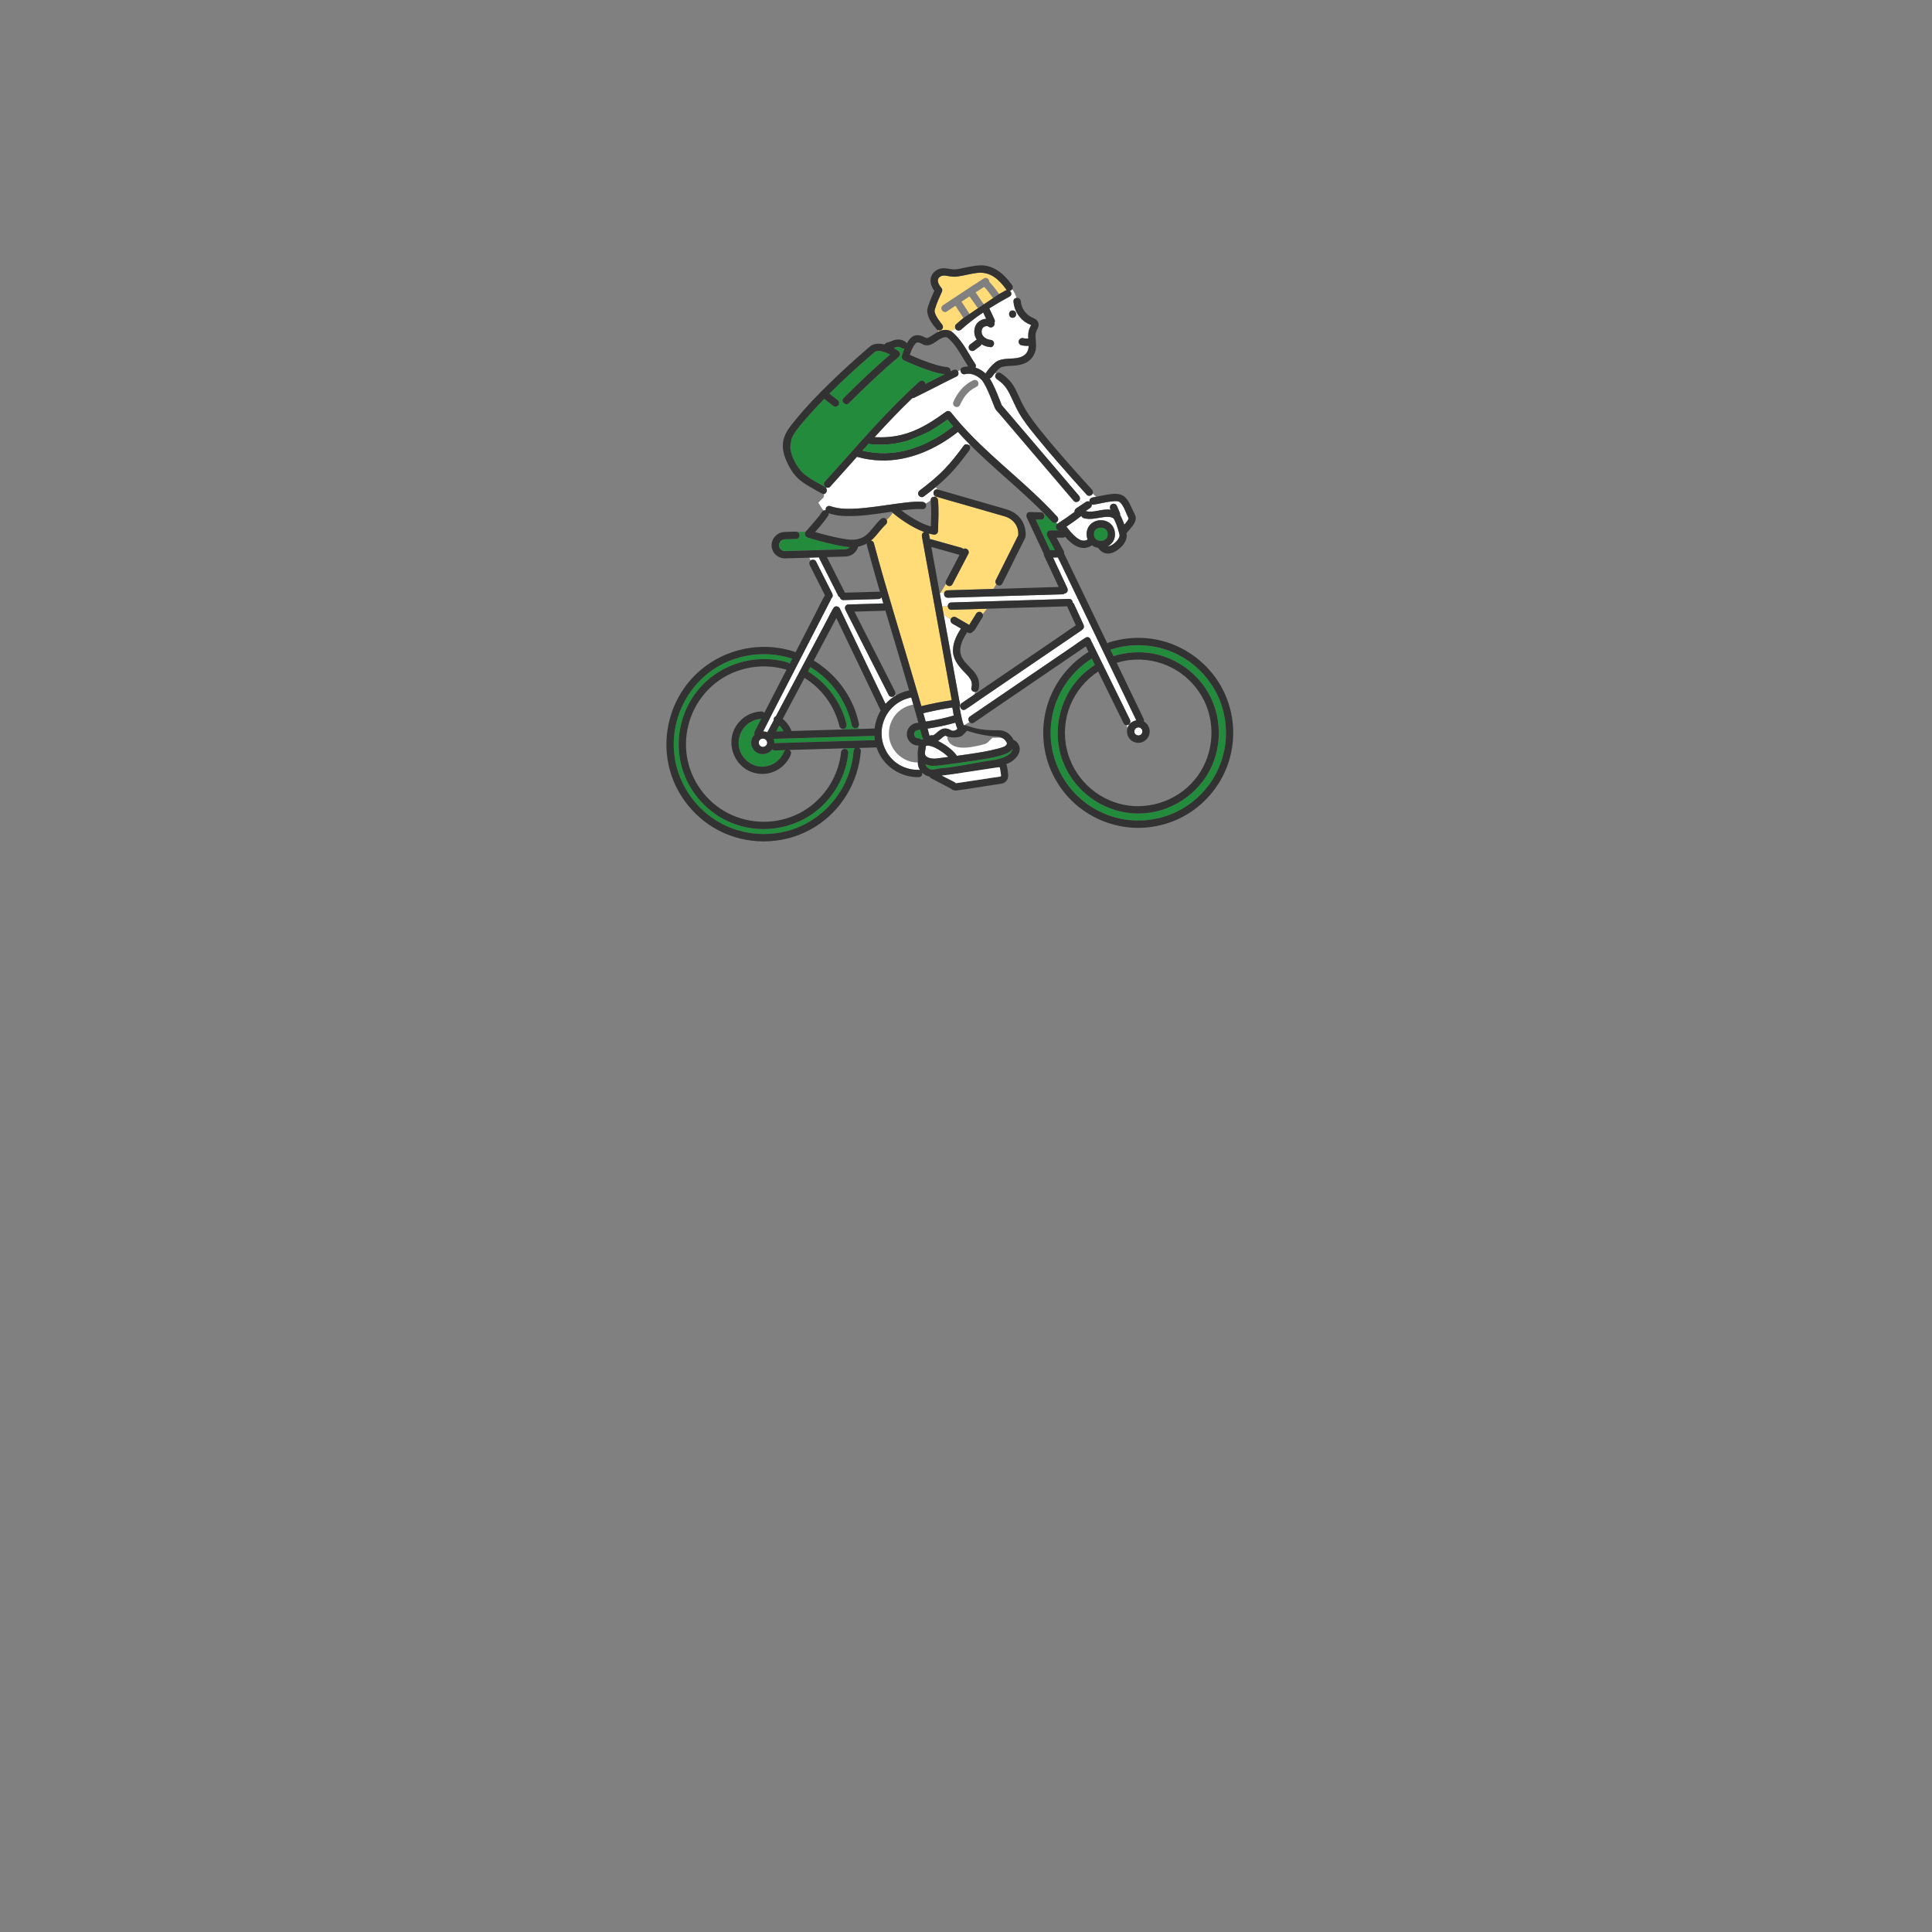 <?xml version="1.0" encoding="UTF-8"?><svg id="_レイヤー_1" xmlns="http://www.w3.org/2000/svg" viewBox="0 0 800 800"><rect x="0" y="0" width="800" height="800" fill="#808080" stroke="none"/><defs><style>.cls-1{fill:#ffdc78;}.cls-1,.cls-2,.cls-3,.cls-4,.cls-5{stroke-width:0px;}.cls-2{fill:#323232;}.cls-3{fill:#fff;}.cls-4{fill:#238c3c;}.cls-5{fill:#9bcd64;}</style></defs><path class="cls-5" d="M427.09,134.68c.22.1.01.08,0,0h0Z"/><path class="cls-4" d="M452.11,272.68s0,0,0,0c.43.88.86,1.76,1.29,2.64-1.38.89-2.69,1.88-3.94,2.95-10.49,9.03-14.28,24.25-9.29,37.16,4.67,12.07,16.1,20.47,29,21.36,12.91.89,25.48-6.13,31.6-17.51,6.17-11.46,5-26.04-3.06-36.29-3.93-5-9.16-8.8-15.14-10.96-6.87-2.49-14.53-2.54-21.48-.33-.43-.89-.86-1.79-1.29-2.68.1-.01.19-.03.3-.06,2.24-.72,4.53-1.25,6.86-1.52,7.34-.86,14.82.48,21.36,3.94,6.02,3.19,11.06,8.05,14.48,13.94,3.56,6.12,5.19,13.21,4.81,20.27-.37,6.9-2.81,13.7-6.89,19.27-4.01,5.49-9.58,9.86-15.91,12.36-6.62,2.61-13.95,3.27-20.92,1.8-6.72-1.41-12.93-4.74-17.86-9.52-4.96-4.82-8.45-11.01-10.04-17.73-1.72-7.28-1.12-15.17,1.76-22.08,2.92-7,7.94-12.95,14.35-16.99Z"/><path class="cls-5" d="M392.25,139.77c-.08-.05-.14-.12,0,0h0Z"/><path class="cls-5" d="M421.59,221.77s.03-.06.04-.1c.02.11-.02.13-.04.1Z"/><path class="cls-5" d="M398.2,272c-.03-.07-.1-.22,0,0h0Z"/><path class="cls-5" d="M467.34,214.64s0,0,0,0c0,0-.01.02-.02.03,0,0,0,0,0-.01,0,0,0-.02,0-.02Z"/><path class="cls-1" d="M406.78,125.19c-.93-1.37-1.86-2.74-2.79-4.12,1.16-.76,2.33-1.51,3.5-2.26.55.56,1.09,1.14,1.59,1.74.03.04.07.09.1.13.09.11.17.22.25.32.17.22.34.45.51.68.37.51.73,1.04,1.09,1.56,0,.01.41.5.42.51-1.32.79-2.64,1.46-3.93,2.3-.12-.18-.62-.69-.75-.87Z"/><path class="cls-1" d="M401.53,130.07c-1.08-1.62-2.32-3.53-3.39-5.15,1.1-.73,2.2-1.46,3.31-2.19,1.06,1.56,2.42,3.33,3.48,4.89-1.12.77-2.31,1.63-3.39,2.45Z"/><path class="cls-3" d="M448.79,214.57c2.53.72,5.1.02,7.62-.36.98-.15,2.06-.29,3.03-.15.47.07.92.19,1.34.42.12.07.24.13.36.21,0,0,0,0,0,0,0,.01.01.03.02.05.12.22.25.44.36.67.54,1.06.95,2.19,1.31,3.33.19.6.37,1.2.52,1.81.06.25.12.49.18.74.02.09.05.19.06.29,0,.03,0,.12,0,.14,0,.06,0,.09,0,.11,0,0,0,0,0,.01-.01.1-.04.2-.06.3-.01.05-.12.37-.11.36-.15.36-.38.74-.59,1.03-.5.69-1.19,1.33-1.91,1.82-.34.23-.79.49-1.04.59-.2.08-.4.14-.61.2-.11.03-.1.04-.09.04-.01,0-.05,0-.15,0-.09,0-.18,0-.27-.01.86-.45,1.61-1.11,2.16-1.99,1.33-2.16.93-5.3-.83-7.09-1.58-1.61-4.17-2.05-6.27-1.35-2.45.81-3.97,3.04-3.87,5.61.02.71.15,1.4.4,2.05-.07.04-.13.08-.2.13-.05.03-.07.05-.09.06-.02,0-.04.01-.11.04-.13.05-.27.1-.41.14-.1.03-.2.05-.3.07-.05,0-.21.03-.25.03-.16.01-.31,0-.47,0-.03,0-.06,0-.09,0-.01,0-.02,0-.03,0-.29-.05-.57-.13-.85-.21-.03,0-.06-.02-.07-.02-.02,0-.04-.02-.07-.04-.13-.06-.25-.12-.38-.18-.56-.29-1-.6-1.33-.86-1.72-1.38-2.86-2.86-4.11-4.49,2.11-1.42,4.19-2.88,6.19-4.44.14.42.46.77,1,.93Z"/><path class="cls-4" d="M382.49,179.85c.03.06.07.13.1.19.54,1.03,1.09,2.07,1.63,3.1-.82.4-1.65.78-2.49,1.14-.02-.24-.1-.46-.21-.68-.09-.17-.18-.35-.28-.52-.37-.71-.75-1.42-1.12-2.13.33-.14.65-.28.98-.42.47-.21.93-.44,1.39-.67Z"/><path class="cls-5" d="M453.25,222.52s-.02-.06-.03-.09c.03.05.06.1.08.15,0,0-.03,0-.05-.06Z"/><path class="cls-5" d="M453.19,222.37s.02.02.03.03c0,0,0,.02,0,.02-.01-.02-.02-.04-.03-.06Z"/><path class="cls-5" d="M458.48,222.36c-.02.08-.05.09-.04.04.02-.05.05-.1.08-.14-.01.03-.02.07-.03.1Z"/><path class="cls-3" d="M452.03,208.85c.22.11.45.17.7.14,2.44-.39,4.85-1.03,7.31-1.34.81-.1,1.76-.2,2.51-.11.64.08.96.22,1.35.61,1.28,1.26,1.99,3.29,2.72,4.92.23.51.47,1.02.69,1.53,0,.02.02.04.03.05,0,0,0,.02,0,.02,0,0,0,0,0,.02,0,0,0,0,0,0-.02.04-.03.09-.04.12-.01.03-.02.07-.03.09-.02.06-.05.11-.08.17-.08.14-.15.29-.24.43-.18.29-.28.43-.5.71-.28.36-.59.71-.89,1.05-.34-1-.73-1.97-1.18-2.93-.18-.38-.36-.78-.59-1.15.05-.26.06-.53-.03-.74-.4-.93-.8-1.85-1.19-2.78-.08-.25-.22-.47-.41-.66-.1-.08-.21-.15-.31-.23-.35-.21-.79-.22-1.17-.12-.36.09-.71.4-.89.72-.17.31-.26.83-.12,1.17.07.17.15.35.22.52-.85-.12-1.74-.1-2.58-.01-2.53.26-5.25,1.29-7.77.57,0,0-.01,0-.02,0,.62-.41,1.24-.82,1.86-1.23.53-.35.77-.95.68-1.53Z"/><path class="cls-5" d="M458.54,222.21s-.02.04-.03.05c0,0,0-.01,0-.02,0-.01.01-.02.02-.04Z"/><path class="cls-4" d="M453.01,221.67s.05.42.03.15c0-.06-.01-.12-.02-.18-.01-.12-.02-.24-.02-.36,0-.15,0-.3,0-.45,0-.03,0-.05,0-.07,0-.01,0-.02,0-.03.04-.23.1-.45.17-.67.01-.03.03-.06.04-.09.05-.1.1-.2.16-.29.01-.02.02-.04.04-.06.09-.09.13-.14.12-.15.02-.02.03-.04.05-.06.07-.08.15-.15.23-.23.01-.01.01-.02.02-.02,0,0,0,0,0,0,.17-.12.35-.24.54-.34.02-.01.07-.03.11-.05.07-.03.14-.06.22-.08.2-.07.4-.11.61-.16.02,0,.02,0,.04,0,.1-.01.19-.02.29-.02.18,0,.36,0,.54,0,.01,0,.02,0,.03,0,.09.02.19.03.28.05.19.04.37.09.55.15,0,0,0,0,.01,0,.08.04.16.07.24.12.15.07.28.16.42.25.02.02.04.03.06.05.07.06.14.13.21.19.03.03.06.07.09.11-.08-.07-.11-.06.07.08,0,0,0,0,.01.01.06.09.12.18.18.28.01.02.05.1.08.15.02.05.04.1.05.12.04.1.07.2.1.31.01.04.02.1.03.16,0,.02,0,.09.04.17,0,.02,0,.04,0,.07.02.24.03.49.02.73,0,.05-.01.12-.01.19-.01.08-.03.17-.04.25-.02.1-.05.21-.08.31,0,.01,0,.02-.01.03-.05.07-.08.13-.08.16-.05.12-.1.24-.17.34,0,0,0,0,0,0-.05.05-.13.17-.16.2-.08.09-.17.17-.25.26,0,0,0,0,0,.01-.14.1-.28.2-.43.29-.07.04-.14.08-.21.11-.01,0-.03.01-.04.02-.18.07-.36.13-.55.18-.09.02-.17.04-.26.06,0,0,0,0-.01,0-.19.02-.38.03-.58.03-.1,0-.21,0-.31,0-.18-.03-.36-.06-.53-.1-.1-.03-.21-.06-.31-.09,0,0,0,0,0,0-.16-.08-.32-.15-.47-.24-.07-.04-.17-.13-.25-.17,0,0-.01,0-.02-.01-.08-.07-.27-.33-.38-.39,0-.01-.02-.02-.03-.04-.05-.07-.1-.14-.14-.22,0-.02-.02-.04-.03-.06.01,0,0-.07-.09-.17,0-.01,0-.02-.01-.03-.04-.1-.26-.62-.19-.71Z"/><path class="cls-5" d="M453.55,222.98s-.04-.05-.05-.08c.07.07.18.26.05.08Z"/><path class="cls-5" d="M453.37,219.65s.03-.04.05-.06c0,0,0,.01-.01.02-.01.01-.02.02-.04.04Z"/><path class="cls-5" d="M458.65,220.71s0-.02-.02-.04c0,0,0,0,0,0,0,.01,0,.03.02.04Z"/><path class="cls-5" d="M421.76,221.44s0,.02-.01.02c-.05.06-.08.14-.12.21,0,0,0,0,0,0,0-.03,0-.07,0-.1.03-.04.07-.08.13-.13Z"/><path class="cls-5" d="M453.47,219.51c.03-.05.05-.06.06-.05-.04.05-.07.09-.11.13.02-.03.03-.05.05-.08Z"/><path class="cls-5" d="M458.62,220.57s0,.07.01.11c-.02-.05-.03-.11-.04-.17,0-.02.02-.01.03.06Z"/><path class="cls-5" d="M458.19,219.51s-.02-.02-.03-.03c-.01-.01-.02-.03-.03-.04.02.02.04.05.07.07Z"/><path class="cls-3" d="M394.35,292.96c.15,1.01.32,2.02.52,3.02.02.1.04.2.06.3-3.81,1.11-7.7,1.95-11.63,2.5-.32-1.16-.64-2.32-.97-3.48.08,0,.16-.02.23-.03,3.89-.91,7.83-1.75,11.79-2.3Z"/><path class="cls-5" d="M378.7,304.74s.01.02.02.03c0,0,0,0,0,0,0,.02,0,.03.01.06,0-.03-.02-.06-.03-.09Z"/><path class="cls-3" d="M383.4,308.9s.09-.02.13-.03c.11-.04.23-.07.34-.1.2,0,.42,0,.62-.01.01,0,.01,0,.02,0,0,0,0,0,.02,0,.12.02.23.04.35.06.26.05.52.12.78.19.15.04.29.09.43.14.03.01.15.06.21.08.24.09.47.19.7.3.55.26,1.09.55,1.62.85.54.31,1.06.65,1.57,1.01.02.02.18.13.22.15.12.09.24.17.35.26.24.19.48.38.72.57.4.33.79.68,1.16,1.04,0,0,.02.02.03.03-.89.12-1.78.23-2.67.35-1.32.17-2.68.45-4.01.3-1.04-.12-2.79-.58-2.97-1.82-.1-.69.08-1.45.2-2.13.07-.41.13-.83.18-1.25Z"/><path class="cls-4" d="M391.98,321.2c.04.36.1.72.15,1.08-.71-.37-1.42-.74-2.13-1.11.65-.08,1.3-.16,1.96-.24,0,.09,0,.18.02.27Z"/><path class="cls-4" d="M390.64,316.76c4.17-.53,8.34-1.08,12.5-1.73,4.21-.66,8.57-1.25,12.63-2.61,1.36-.46,2.69-1.16,3.48-2.32,0,.04,0,.08,0,.13-.01.27-.23.77-.52,1.18-.63.9-1.32,1.36-2.44,1.88-1.12.51-2.33.9-3.53,1.19-.62.15-1.05.19-1.84.3-.86.12-1.72.26-2.58.4-3.42.56-6.83,1.23-10.25,1.82-.68.1-1.36.21-2.04.31-.34.05-.69.1-1.03.16-.13.02-.25.05-.37.08-.54.08-1.09.16-1.63.23-1.8.23-3.63.29-5.4.69-1.18.26-2.18.45-3.23-.32-.58-.42-1.04-1.01-1.21-1.68.62.27,1.27.46,1.89.56,1.88.31,3.72-.02,5.59-.25Z"/><path class="cls-5" d="M380,305.68s.08,0,.12,0c-.02,0-.06,0-.12,0Z"/><path class="cls-4" d="M349.49,301.77c.82-.25,1.2-1.1,1-1.9-2.18-9.08-8.02-16.95-15.95-21.84.32-.61.65-1.22.97-1.82,1.77,1.07,3.45,2.27,5.02,3.63,6.21,5.36,10.47,12.6,12.2,20.61.17.81,1.17,1.23,1.9,1,.35-.11.61-.32.78-.59.06.33.1.67.13,1-2.21.07-4.43.13-6.64.2v-.24c.19.02.39,0,.58-.05Z"/><path class="cls-4" d="M320.88,307.72c-.08,0-.16.02-.24.03.02-.61-.09-1.22-.3-1.8l4.25-.13,23.15-.69c4.77-.14,9.55-.29,14.32-.43.03.6.09,1.19.18,1.78l-3.67.11-23.15.69c-4.85.15-9.7.29-14.54.44Z"/><path class="cls-4" d="M291.73,280c9.86-8.67,23.87-11.32,36.3-7.27l-1.11,2.16c-.18-.28-.45-.5-.85-.62-1.72-.5-3.48-.87-5.26-1.09-11.53-1.44-23.24,2.84-30.96,11.58-7.45,8.44-10.4,20.07-8,31.05,2.32,10.57,9.75,19.75,19.57,24.27,10.31,4.75,22.53,4.22,32.38-1.43,9.63-5.52,16.25-15.62,17.44-26.66.09-.82-.23-1.62-1.12-1.83-.3-.07-.66-.03-.98.11,0-.14,0-.26,0-.37h.25c1.56-.05,3.12-.1,4.68-.15-.39.29-.61.76-.65,1.28-.11,1.47-.32,2.94-.61,4.39-2.33,11.61-10.26,21.66-21.03,26.61-11.04,5.07-24.18,4.33-34.61-1.86-10.09-5.99-16.94-16.7-18.05-28.39-1.14-11.97,3.58-23.85,12.61-31.79Z"/><path class="cls-4" d="M437.4,216.31c.15.21.31.42.47.63-.59.49-.73,1.3-.35,1.98.23.4.67.64,1.13.69-1.23.01-2.45.03-3.68.04-1.21.01-1.77,1.34-1.24,2.32.17.32.34.63.52.95.88,1.62,1.76,3.25,2.65,4.87l-2,.06s-.02-.07-.04-.11c-.29-.62-.58-1.23-.87-1.85-1.68-3.59-3.37-7.18-5.05-10.77.72.02,1.45.03,2.17.05,1.24.03,1.65-1.18,1.29-2.08h.4c.96.98,1.92,1.98,2.85,3,.44.48,1.19.51,1.75.22Z"/><path class="cls-5" d="M389.49,245.45l-.3.49c-.03-.16-.06-.32-.09-.48h.39Z"/><path class="cls-5" d="M387.31,205.52c-.02.07-.04.15-.05.22-.16-.04-.32-.05-.48-.05.09-.11.19-.22.28-.34.08.06.16.12.25.17Z"/><path class="cls-4" d="M334.46,222.55c1.35.42,2.72.81,4.08,1.19,2.45.68,4.93,1.3,7.42,1.83,1.95.41,3.96.81,5.97.95-.49.56-1.24.89-2.08.91-1.01.03-2.03.06-3.04.09-6.47.19-12.93.39-19.4.58-.73.02-1.47.05-2.2.07-1.38.03-2.62-.92-2.66-2.37-.03-.91.47-1.79,1.29-2.23.54-.29,1.09-.29,1.68-.31l4.14-.12c1.65-.05,1.84-2.22.67-2.86l3.27-.1c-.63.87-.18,2.05.85,2.37Z"/><path class="cls-3" d="M448.14,257.54c-1.15-2.5-2.31-5-3.46-7.5-.11-.24-.3-.41-.52-.52,0-.77-.52-1.54-1.51-1.51l-6.02.18c-8.74.26-17.47.52-26.21.79-5.52.17-11.04.33-16.57.5-.98.03-1.44.8-1.42,1.56l-2.31.07c-.31-1.72-.63-3.44-.94-5.16l.3-.49,1.58-.05c-.33.91.15,2.14,1.41,2.11l5.84-.18c8.5-.25,17-.51,25.5-.76,5.38-.16,10.75-.32,16.13-.48.39-.01.7-.15.92-.35.21-.03.41-.09.58-.2.75-.47.83-1.35.48-2.09-.29-.62-.58-1.25-.87-1.87-1.67-3.57-3.33-7.14-5-10.71l1.98-.06c.32.7.71,1.38,1.03,2.06.91,1.89,1.82,3.79,2.73,5.68,2.77,5.75,5.53,11.5,8.3,17.25,3.2,6.65,6.4,13.31,9.6,19.96,2.65,5.5,5.29,11,7.94,16.5.96,2.01,1.93,4.01,2.89,6.02-1.36.25-2.58,1.05-3.29,2.32-.15.26-.26.54-.35.82l-.34-1.16c.3,0,.6-.07.84-.22.74-.47.84-1.36.48-2.09-5.38-10.96-10.76-21.92-16.15-32.88-.21-.93-1.22-1.69-2.24-1-.03.02-.06.04-.08.06-1.99,1.22-3.88,2.64-5.81,3.96-3.97,2.71-7.95,5.42-11.92,8.12-4.62,3.15-9.23,6.29-13.85,9.44-3.79,2.59-7.59,5.17-11.39,7.76-1.58,1.08-3.16,2.15-4.74,3.23-.9.62-.8,1.7-.24,2.33l-2.35,1.38s0,0,0,0c-.63-1.65-.99-3.42-1.32-5.14-.09-.47-.18-.94-.26-1.42-.02-.1-.03-.2-.05-.3,0-.02,0-.04,0-.06-.03-.16-.05-.33-.08-.49-.02-.11-.03-.22-.05-.33.17-.34.21-.76.14-1.17,0-.01,0-.02,0-.03,0-.07.02-.15.02-.23,0-.21-.07-.42-.17-.62-.46-2.58-.94-5.17-1.41-7.75-1.06-5.84-2.13-11.67-3.19-17.51-.66-3.61-1.32-7.23-1.98-10.84l2.89,2.01c-.2.66.14,1.42.74,1.76.27.16.54.31.81.47.91.52,1.81,1.05,2.72,1.57-1.64,2.51-3.03,5.3-3.27,8.32-.31,3.86,1.9,6.81,4.44,9.44.54.56,1.09,1.11,1.61,1.7.06.07.29.34.31.36.07.09.15.19.22.28.22.29.42.59.6.9.09.16.17.32.26.48.03.07.06.13.08.2.05.15.11.3.15.45.03.09.08.42.09.44.03.31.05.62.04.93,0,.06,0,.09,0,.12,0,.02-.02.06-.03.12-.05.23-.09.45-.15.68-.31,1.18.72,1.9,1.65,1.82-.18.39-.39.78-.6,1.17-.11.08-.23.15-.34.23-1.59,1.08-3.17,2.16-4.76,3.25-1.61,1.1,0,3.68,1.61,2.57.03-.02.06-.04.08-.06,2-1.22,3.9-2.65,5.83-3.97,3.99-2.72,7.98-5.44,11.97-8.16,4.61-3.14,9.23-6.29,13.84-9.43,3.81-2.6,7.63-5.2,11.44-7.79,1.59-1.08,3.17-2.16,4.76-3.25.17-.11.29-.24.39-.38,0,0,.01,0,.02,0,.77-.44.81-1.37.48-2.09-.16-.35-.32-.7-.49-1.06Z"/><path class="cls-1" d="M390.06,136.38c.6-.63.48-1.53-.06-2.15-.08-.09-.15-.17-.22-.26-.01-.01-.02-.02-.02-.02-.02-.02-.03-.04-.06-.07-.11-.14-.22-.28-.33-.42-.53-.7-1.03-1.43-1.47-2.19-.23-.4-.43-.78-.59-1.19-.07-.17-.13-.34-.18-.52-.02-.06-.11-.46-.12-.47-.01-.12.01-.31-.02-.42,0-.01,0-.02.01-.04.07-.28.13-.56.21-.84.69-2.34,1.71-4.56,2.78-6.88.3-.64.21-1.32-.29-1.83-.06-.06-.11-.12-.16-.17-.02-.02-.02-.02-.03-.04,0-.01-.01-.02-.02-.03-.06-.08-.13-.17-.19-.25-.34-.47-.63-.97-.81-1.53-.32-1-.08-1.92.83-2.51.97-.63,2.15-.43,3.22-.23,1.29.24,2.56.39,3.87.21,2.81-.39,5.55-1.2,8.37-1.52,2.5-.28,4.76.3,6.85,1.69,1.97,1.31,3.57,3.17,4.95,5.07.09.13.2.23.32.33-.15.03-.3.08-.45.16-.92.5-1.84,1-2.76,1.52-.02-.04-.04-.09-.06-.12-1.19-1.76-2.5-3.4-3.96-4.94.03-1.07-1.12-2.16-2.3-1.41-.07.05-.15.1-.22.14-.21.08-.41.2-.57.36,0,0-.01.02-.02.02-1.24.79-2.48,1.59-3.72,2.39-4.14,2.7-8.27,5.43-12.38,8.18-1.62,1.09-.02,3.66,1.61,2.57.49-.33.98-.66,1.47-.98.69-.46,1.39-.93,2.09-1.39,1.11,1.69,2.19,3.41,3.32,5.09-1.05.86-2.09,1.73-3.08,2.63-.5.46-.51,1.25-.18,1.82-.61.32-1.22.69-1.83,1.06-.09-.05-.17-.1-.26-.14-1.47-.68-3.14-.55-4.6.09-.17.07-.33.17-.5.25,0-.21-.01-.41-.06-.62.56.2,1.26.02,1.65-.39Z"/><path class="cls-3" d="M318.74,297.43c2.4-4.66,4.79-9.32,7.19-13.98,2.78-5.41,5.57-10.82,8.35-16.23,2.29-4.45,4.58-8.91,6.87-13.36l2.88-5.59c.08-.16.13-.32.15-.48.68-.47.78-1.34.42-2.05-.28-.55-.55-1.1-.83-1.65-1.96-3.88-3.93-7.76-5.89-11.64-.37-.73-1.45-.89-2.09-.48-.05.03-.09.07-.13.1l-.54-1.17,2.96-.09,1.04-.03c.03.13.08.26.14.38.33.64.65,1.29.98,1.93,2.31,4.56,4.62,9.12,6.92,13.69.14.28.38.47.66.58.15.61.64,1.13,1.46,1.11l1.8-.05,12.71-.38c.61-.02,1.02-.32,1.24-.74.25.85.5,1.7.75,2.55l-1.65.05c-4.18.13-8.36.25-12.55.38-.35-.04-.71.03-1,.2-.74.46-.85,1.36-.48,2.09.74,1.46,1.48,2.91,2.22,4.37,3.21,6.31,6.41,12.61,9.62,18.92,2.03,3.99,4.06,7.98,6.08,11.97.37.73,1.44.89,2.09.48.27-.17.46-.4.57-.66l.21.4c-.12.07-.24.14-.35.21-.19.12-.38.24-.57.36-.22.15-.43.31-.65.47-.18.13-.36.26-.53.4-.21.17-.41.35-.61.52-.17.15-.33.29-.49.44-.19.18-.37.37-.55.56-.13.13-.26.25-.38.38-.02.02-.04.04-.05.07-.56-1.18-1.13-2.35-1.69-3.53l-10.6-22.12c-2.19-4.57-4.38-9.14-6.57-13.71-.02-.05-.05-.1-.07-.15,0,0,0,0,0-.01,0,0,0,0,0,0-.5-.95-2.04-1.33-2.69-.1-.02.03-.03.06-.05.09-1.21,2.07-2.27,4.26-3.39,6.38-2.33,4.38-4.66,8.76-6.99,13.14-2.68,5.04-5.36,10.08-8.04,15.12-1.76,3.32-3.53,6.63-5.29,9.95-.31.14-.57.37-.74.65-.17.29-.21.69-.15,1.02-.16.29-.31.59-.47.88-.73,1.37-1.46,2.75-2.19,4.12-.55-.22-1.14-.33-1.73-.34.95-1.78,1.82-3.62,2.74-5.41Z"/><path class="cls-1" d="M392.44,251.03c.02.76.53,1.51,1.51,1.48l6.02-.18c2.89-.09,5.78-.17,8.68-.26l-1.73,2.21c-.14-.31-.37-.58-.66-.75-.73-.44-1.64-.07-2.06.61-.14.22-.27.44-.41.66-.81,1.32-1.63,2.65-2.44,3.97-1.84-1.06-3.68-2.13-5.52-3.19-.74-.43-1.64-.08-2.06.61-.06.09-.1.19-.13.3l-2.89-2.01c-.2-1.12-.41-2.24-.61-3.36l2.31-.07Z"/><path class="cls-5" d="M387.61,201.58l.24.63c-.18-.12-.37-.24-.55-.37.11-.09.21-.18.31-.26Z"/><path class="cls-5" d="M388.97,202.88c-.2-.06-.41-.12-.61-.18-.12-.04-.24-.05-.35-.06l-.16-.43c.37.24.74.47,1.12.67Z"/><path class="cls-3" d="M340.8,206.19c.47-.51.49-1.1.27-1.58,1.04-.11,1.7-1.56,1-2.5.06-.08.11-.16.17-.24.5.2,1.09.14,1.56-.38,2.73-3.01,5.44-6.05,8.15-9.09.97-1.08,1.93-2.17,2.9-3.25,3.17.9,6.45,1.41,9.75,1.51,11.76.37,22.98-4.67,32.07-11.82,1.28,1.42,2.58,2.82,3.91,4.19.33.33.66.66.98.99l-.31.33c-.56-.49-1.64-.56-2.11.09-2.51,3.42-5.1,6.78-8.05,9.84-3.12,3.23-6.61,6.06-10.19,8.76-.66.5-.95,1.35-.48,2.09.41.65,1.44.98,2.09.48,1.62-1.22,3.23-2.48,4.8-3.77.19.13.37.25.55.37l.16.43c-1.4-.1-1.97,1.86-.95,2.71-.09.12-.19.23-.28.34-.75.02-1.45.5-1.4,1.43-.64.54-1.34,1.01-2.1,1.4-.28-.43-.78-.69-1.34-.74-2.33-.2-4.69.05-7.01.31-5.57.63-11.09,1.63-16.67,2.19-2.7.27-5.41.46-8.12.37-1.26-.04-2.14-.11-3.29-.3-.55-.09-1.1-.21-1.64-.36-.23-.06-.46-.13-.69-.21-.09-.03-.18-.06-.27-.09-.04-.01-.06-.02-.08-.03-.02,0-.03-.01-.07-.03-.76-.31-1.63-.18-2.06.61-.16.3-.2.68-.14,1.04-.29-.05-.58,0-.84.12-.87-.87-1.49-2.2-2.24-3.23.67-.65,1.33-1.32,1.96-2Z"/><path class="cls-4" d="M327.8,181.59c.18-.5.42-.99.71-1.47,1.46-2.46,3.47-4.69,5.33-6.86,2.39-2.78,4.89-5.46,7.45-8.08,1.2.94,2.41,1.87,3.61,2.81.33.26.66.41,1.09.41.4,0,.78-.2,1.06-.48.27-.26.42-.71.41-1.09-.01-.35-.19-.83-.48-1.06-.18-.14-.36-.28-.54-.42-1-.78-2.01-1.56-3.01-2.34,1.35-1.34,2.71-2.67,4.08-3.99,4.54-4.35,9.2-8.56,13.96-12.66.21-.18.51-.45.64-.54.1-.08.21-.14.32-.21.04-.02.06-.04.08-.05.01,0,.02,0,.03-.01.2-.08.4-.14.61-.18.01,0,.44-.04.55-.04.63-.01.86.03,1.53.19.53.13,1.05.29,1.56.48.05.02.29.12.28.12.12.05.24.11.37.16.21.09.42.19.63.3.18.09.35.18.52.28-6.71,5.67-13.05,11.79-19.27,17.98-1.39,1.38.83,3.46,2.21,2.08,6.56-6.53,13.25-12.98,20.36-18.9.09-.07.16-.16.22-.25.16-.13.29-.28.38-.44.42-.77.07-1.6-.61-2.06-.58-.4-1.21-.76-1.84-1.09.16-.06.33-.13.49-.21.08-.04.15-.08.22-.12,0,0,0,0,0,0,.16-.05.32-.12.48-.16.02,0,.07-.02.12-.04.02,0,.05,0,.1,0,.16-.02.32-.02.48-.02.07,0,.15,0,.22.01,0,0,0,0,0,0,.17.04.35.07.52.12,0,0,.03.01.06.02.05.02.14.06.16.07.16.08.31.17.46.27.36.24.79.24,1.17.11-.43,1.06-.8,2.14-1.08,3.24-.16.62.15,1.41.75,1.69,2.19,1.03,4.42,1.96,6.67,2.83,3.31,1.28,6.78,2.57,10.34,2.98-2.67,1.33-5.32,2.69-7.98,4.04-.04-.37-.2-.72-.46-.96-.63-.6-1.53-.48-2.15.06-3.03,2.71-5.96,5.52-8.83,8.4-10.52,10.55-20.2,21.89-30.2,32.92-.84.93-.24,2.11.65,2.46-.06.08-.11.16-.17.24-.11-.15-.25-.28-.43-.4-1.98-1.25-4.13-2.28-6.12-3.53-1.67-1.14-2.22-1.52-2.51-1.83-2.33-2.03-3.92-4.75-5-7.63-.44-1.17-.75-2.33-.77-3.49-.01-.95,0-2.12.56-3.64Z"/><path class="cls-1" d="M386.54,221.35c-.68-.12-1.35-.29-2.01-.47.08.12.15.25.17.4.12.66.24,1.32.36,1.97.15,0,.31,0,.48.05,3.66,1.03,7.32,2.06,10.98,3.08.53.15,1.05.29,1.58.44.33.09.58.26.75.48,1.12-.67,2.89.58,2.12,2.04-1.92,3.67-3.84,7.34-5.76,11.01-.27.52-.54,1.03-.81,1.55-.65,1.25-2.21.84-2.7-.13l-2.22,3.66,1.58-.05c.18-.5.62-.91,1.32-.93l16.13-.48,2.78-.08,1.27-2.02c-.38-.42-.54-1.03-.22-1.68,1.67-3.33,3.34-6.66,5.01-10,1.09-2.17,2.18-4.35,3.27-6.52.31-.62.62-1.24.93-1.86,0-.02.02-.04.03-.06-.02-.03-.03-.1.04-.2,0-.07.01-.15.02-.22.02-.49,0-.98-.07-1.47-.44-3.04-2.75-5.27-5.63-6.07-1.07-.3-2.13-.61-3.2-.92-4.8-1.38-9.6-2.77-14.4-4.15-3.51-1.01-7.05-1.96-10.54-3.04-.06-.02-.12-.03-.18-.05-.12-.03-.23-.08-.33-.13-.02.07-.04.15-.05.22.58.15,1.09.59,1.16,1.35.37,4.21.12,8.52,0,12.74-.03,1.03-.87,1.7-1.88,1.52Z"/><path class="cls-3" d="M373.44,180.03c4-1,7.73-2.73,11.26-4.84,2.28-1.37,4.47-2.88,6.62-4.44.07-.05.15-.09.23-.12.08-.08.16-.15.25-.21.76-.47,1.58-.16,2.09.48,9.86,12.51,22.43,22.3,34,33.12,3.39,3.17,6.69,6.44,9.83,9.87.55.6.66,1.52.06,2.15-.11.12-.25.21-.4.29.15.21.31.42.47.63.04-.04.09-.08.13-.11,2.36-1.57,4.73-3.17,7.01-4.86-.07-.56.17-1.13.68-1.47,1.03-.69,2.06-1.37,3.1-2.06-.68-.35-1.28-.78-1.85-1.25-.05.07-.1.14-.16.21-.51.55-1.61.69-2.15.06-1.69-1.98-3.38-3.97-5.08-5.95-3.72-4.36-7.43-8.72-11.15-13.07-3.7-4.34-7.4-8.68-11.1-13.02-1.21-1.42-2.42-2.84-3.63-4.26-.55-.65-1.38-1.39-1.71-2.18-.93-2.26-1.76-4.55-2.76-6.78-.57-1.27-1.32-2.84-2.17-4.13-.08-.12-.16-.23-.24-.35-.03-.05-.07-.1-.1-.14-.3-.34-.64-.66-.99-.95-.84-.71-1.85-1.28-2.91-1.59-1.04-.31-2.1-.38-3.16-.1-1.19.32-1.98-.72-1.94-1.65-.36.11-.71.26-1.05.43,0,.01.02.02.03.04.4.64.26,1.73-.48,2.09-5.91,2.87-11.7,5.96-17.61,8.83-.27.13-.55.2-.83.2-5.41,5.17-10.56,10.61-15.61,16.15,3.79.18,7.59-.06,11.29-.99ZM394.82,166.3c1.66-3.73,4.31-6.98,8.03-8.78.71-.35,1.66-.28,2.09.48.37.65.28,1.72-.48,2.09-.92.45-1.8.98-2.61,1.62-.03.03-.07.05-.1.08-.09.08-.17.15-.26.22-.17.15-.33.3-.49.45-.34.33-.66.68-.97,1.04-.15.18-.3.36-.44.54-.05.07-.11.14-.16.21-.02.03-.04.05-.05.08-.25.35-.48.72-.7,1.09-.45.75-.84,1.53-1.19,2.33-.32.73-1.4,1.01-2.06.61-.75-.45-.95-1.28-.61-2.06Z"/><path class="cls-3" d="M451.17,207.51c0,.07.02.14.03.22-.46-.21-1.04-.2-1.46.08-.17.11-.34.22-.5.33-.15.1-.3.2-.45.3-.68-.35-1.28-.78-1.85-1.25.41-.62.25-1.38-.22-1.94-1.33-1.56-2.65-3.11-3.98-4.67-5.79-6.79-11.58-13.58-17.37-20.37-3.54-4.15-7.08-8.3-10.62-12.45-.27-.72-.54-1.43-.83-2.15-1.19-2.99-2.4-6.08-4.1-8.83-.01-.02-.03-.05-.05-.07.42-.09.8-.36,1.06-.75.04-.06.07-.11.11-.17.04-.05.14-.2.2-.28.27-.36.55-.71.84-1.06.19.09.37.18.55.27-.1.1-.19.2-.26.32-.42.77-.07,1.61.61,2.06,2.28,1.52,3.78,3.25,5,5.65,1.36,2.64,2.48,5.51,4.03,8.2,1.93,3.35,4.36,6.4,6.79,9.4,3.03,3.76,6.17,7.44,9.33,11.08,3.94,4.54,7.92,9.03,11.97,13.47.56.61,1.62.5,2.15-.06.14-.15.25-.32.31-.5.49.46.91,1,1.39,1.4-.41.08-.81.15-1.22.22-.81.13-1.5.66-1.47,1.56Z"/><path class="cls-3" d="M403.82,150.71c.37.54.32,1.08.06,1.5,1.56.49,3.01,1.35,4.21,2.47.03-.06.05-.11.08-.17,1.11-1.69,2.45-3.33,4.08-4.53,2.86-2.11,6.85-1.01,10.09-2.02,1.17-.36,2.27-1.05,2.9-2.13.49-.83.66-1.72.7-2.63-.49.03-.98.03-1.47-.02-.51-.05-1.04-.09-1.53-.21-.37-.09-.72-.34-.93-.67-.2-.32-.3-.8-.19-1.16.23-.78,1.01-1.32,1.83-1.12.24.06.48.1.73.13.46.04.93.05,1.39.03-.08-1.35-.05-2.68.43-3.98.17-.44.37-.86.59-1.28.02-.04.09-.19.15-.31-.15-.06-.29-.14-.44-.21-.37-.16-.74-.31-1.09-.5-3.32-1.8-5.5-5.3-5.78-9.05-.07-.9.55-1.4,1.24-1.49-.35-1.3-.9-2.53-1.74-3.6-.12.19-.27.36-.46.48-.16.1-.32.16-.49.19.72.62.93,1.81-.13,2.39-2.83,1.52-5.64,3.15-8.39,4.89.69,1.48,1.38,2.96,2.07,4.44.18.39.29.73.19,1.16-.03.13-.09.26-.16.39.11.35.1.73-.12,1.1-.39.64-1.36,1.09-2.06.61-.12-.08-.24-.16-.36-.22-.03-.02-.07-.03-.1-.05,0,0-.01,0-.02,0-.11-.02-.26-.04-.36-.08-.02,0-.05,0-.07,0-.14,0-.28.01-.43.02,0,0,0,0-.02,0-.04,0-.08.02-.11.03-.1.03-.21.06-.31.09-.05.02-.1.04-.15.06-.12.07-.24.14-.36.22-.04.03-.09.06-.13.1-.09.07-.06.04.09-.08-.1.03-.23.23-.3.31-.02.02-.03.04-.04.05-.02.03-.05.07-.07.1-.06.1-.11.21-.17.32-.01.03-.02.04-.03.06-.01.04-.03.09-.04.13-.05.15-.07.31-.11.47,0,.02,0,.03-.01.04,0,.02,0,.05,0,.09,0,.14,0,.28,0,.42,0,.03,0,.15.01.25.03.26.15.52.22.77.02.04.03.06.03.08.02.04.04.07.06.11.08.14.16.28.26.41.02.03.1.13.14.17.08.09.17.19.26.27.12.11.24.22.37.32.02.02.02.02.04.03.02,0,.02.01.05.03.28.18.57.32.87.47.03.01.04.02.06.03.01,0,.02,0,.04.01.16.05.31.1.47.15.16.04.32.08.48.11.07.01.61.09.21.04.42.04.76.11,1.09.41.27.26.48.68.48,1.06-.01.73-.63,1.65-1.47,1.56-1.32-.14-2.6-.48-3.72-1.22-.03.09-.07.17-.1.26-.13.23-.3.42-.53.56-.78.59-1.57,1.18-2.35,1.76-.17.12-.36.18-.56.2-.2.05-.4.05-.61,0-.33-.08-.68-.31-.88-.6-.34.19-.69.3-1.08.28,1.17,1.91,2.28,3.87,3.53,5.73ZM419.25,128.55c1.95-.06,2.05,2.98.09,3.03s-2.05-2.98-.09-3.03Z"/><path class="cls-3" d="M395.66,136.14c.07.12.15.24.25.33.63.59,1.54.49,2.15-.06,2.82-2.55,5.87-4.88,9.05-7.02.41.88.82,1.76,1.23,2.63-.52.02-1.03.11-1.5.28-1.26.46-2.35,1.37-2.9,2.61-.59,1.33-.67,2.85-.22,4.23.18.54.43,1.04.74,1.5-.1.03-.2.08-.3.14-.78.59-1.57,1.18-2.35,1.76-.22.14-.4.33-.53.56-.05.12-.09.24-.14.37-.11.39,0,.82.19,1.16.01.02.04.05.05.07-.34.19-.69.3-1.08.28-.87-1.43-1.78-2.83-2.83-4.14-.57-.72-1.16-1.42-1.81-2.07-.53-.53-1.15-1.18-1.83-1.57.61-.38,1.22-.74,1.83-1.06Z"/><path class="cls-3" d="M416.36,308.81s-.04.04-.05.07c-.01,0-.02,0-.03.01-.1.05-.19.12-.28.17-.03.01-.1.05-.16.08-.07.03-.15.07-.19.08-.14.06-.27.11-.41.16-.69.25-1.4.45-2.11.64-4.07,1.07-8.05,1.67-12.06,2.27-1.63.24-3.27.47-4.9.69-.04-.13-.09-.26-.18-.37-1.58-2.06-3.79-3.69-6.03-4.98-.48-.28-1-.56-1.56-.83.35-.22.68-.46,1.01-.73.25-.21.5-.43.74-.64.03-.02.16-.13.2-.17.08-.07.17-.13.25-.19.13-.09.26-.17.39-.25.05-.04.08-.06.1-.07.01,0,.03,0,.06-.01.08-.02.17-.05.25-.07.04,0,.09-.01.13-.01.09.03.17.06.1.02.21.1.41.21.62.31.03.02.06.03.09.04-.08.28-.09.58-.02.88.37,1.6,1.66,2.63,3.15,3.16,2.75.97,6.03.42,8.81-.12,1.2-.23,2.39-.52,3.55-.88.82-.25,1.35-.79,1.93-1.39.32-.33.63-.69.99-.98.1-.08.21-.14.34-.24.48.04.96.07,1.43.04.42-.02.84-.07,1.26-.07.37,0,.83.07,1.19.23.58.25,1.08.66,1.47,1.15.28.35.6.8.5,1.23-.08.32-.36.55-.57.79Z"/><path class="cls-5" d="M380,305.68s-.06,0-.09,0c.02,0,.04,0,.05,0,0,0,0,0,0,0,.01,0,.02,0,.03,0Z"/><path class="cls-4" d="M380.12,305.68s-.01-.02-.16,0c-.08-.02-.16-.03-.24-.06-.03,0-.05-.02-.08-.02-.12-.08-.28-.13-.4-.21,0,0,0,0-.01,0-.06-.06-.14-.12-.2-.18-.04-.04-.09-.1-.14-.15-.06-.09-.12-.18-.18-.28-.04-.18-.06-.19-.05-.13-.04-.11-.09-.22-.11-.34,0,0,0,0,0-.02,0-.08-.01-.16-.02-.24,0-.08,0-.16,0-.25,0-.02,0-.03.01-.05.03-.14.08-.27.11-.41.01-.02.02-.04.03-.07.04-.08.09-.17.14-.25.05-.05.09-.11.13-.16.06-.06.17-.14.22-.21.06-.04.12-.09.19-.12.03-.02.16-.08.2-.1.02,0,.04-.02.05-.02.08-.03.16-.05.25-.07,0,0,.01,0,.02,0,.09,0,.19-.02.27-.03.33-.01.62-.13.86-.31.3,1.1.61,2.2.9,3.31.09.34.26.59.47.76-.05.03-.1.06-.15.1-.25-.03-.52,0-.77.07-.3-.35-.75-.57-1.21-.56-.05,0-.1,0-.15,0Z"/><path class="cls-3" d="M365.04,303.49c0-.06,0-.12,0-.18,0-.3.02-.61.04-.91,0-.09.02-.18.03-.27.03-.27.06-.53.1-.79.02-.14.05-.28.07-.42.04-.21.08-.42.13-.63.05-.2.1-.4.15-.59.04-.15.08-.31.13-.46.07-.24.15-.47.24-.7.04-.11.08-.22.12-.33.1-.26.21-.51.32-.76.04-.08.07-.16.11-.24.12-.26.26-.52.39-.77.04-.07.07-.14.11-.2.14-.25.29-.5.45-.74.04-.07.09-.13.13-.2.15-.23.32-.46.48-.68.06-.08.11-.15.17-.23.16-.2.32-.4.49-.59.08-.09.15-.18.23-.27.15-.17.31-.33.48-.5.1-.1.21-.21.31-.31.14-.14.29-.27.44-.4.14-.12.27-.24.41-.35.13-.1.26-.21.39-.31.17-.13.34-.26.51-.38.11-.08.23-.15.34-.23.2-.13.4-.26.61-.38.1-.06.2-.11.3-.17.23-.13.46-.25.69-.37.09-.04.18-.09.27-.13.25-.12.49-.23.75-.33.09-.04.17-.07.26-.1.26-.1.52-.19.78-.28.1-.03.19-.06.29-.09.26-.08.51-.15.77-.22.11-.03.23-.05.35-.08.15-.03.3-.06.45-.09.29.99.57,1.97.85,2.96-2.3.36-4.42,1.37-6.18,2.95-3.65,3.28-4.92,8.82-3.1,13.37,1.84,4.58,6.22,7.65,11.16,7.64-.04,1.11.3,2.21.91,3.14-.18-.07-.38-.11-.6-.1-3.27.08-6.5-.89-9.14-2.83-.3-.22-.6-.45-.88-.7-.1-.09-.2-.18-.3-.27-.17-.16-.35-.31-.52-.48-.12-.11-.22-.24-.33-.35-.14-.15-.29-.3-.42-.46-.11-.12-.21-.25-.31-.38-.13-.16-.26-.32-.38-.48-.09-.12-.17-.25-.26-.38-.12-.18-.25-.35-.37-.53-.07-.11-.14-.23-.21-.35-.12-.2-.24-.4-.35-.61-.05-.1-.1-.2-.15-.3-.12-.23-.23-.46-.34-.69-.04-.08-.07-.17-.11-.25-.11-.26-.22-.52-.31-.78-.02-.07-.04-.13-.07-.2-.1-.28-.19-.57-.28-.86-.01-.05-.03-.1-.04-.15-.08-.31-.16-.62-.23-.93,0-.04-.01-.08-.02-.11-.07-.32-.12-.65-.17-.98,0-.03,0-.07-.01-.1-.04-.33-.08-.66-.1-1,0-.04,0-.08,0-.12-.02-.32-.03-.65-.03-.98Z"/><path class="cls-4" d="M321.37,302.88c.43-.82.85-1.64,1.28-2.46.23.23.46.46.68.7.04.05.09.1.13.15.08.09.08.09.06.06.05.07.09.14.12.18.16.22.31.44.46.66.13.2.25.41.37.62l-3.09.09Z"/><path class="cls-1" d="M369.67,212.34s0,0,0,0c1.71,1.49,3.58,2.81,5.48,4.05,2.36,1.53,4.9,2.93,7.57,3.91-.8.28-1.09,1.09-.94,1.87,0,.04.01.08.02.12.5,2.84,1.03,5.68,1.55,8.51,1.06,5.84,2.13,11.67,3.19,17.51,1.23,6.78,2.47,13.55,3.7,20.33,1.01,5.56,2.03,11.12,3.04,16.69.28,1.54.56,3.07.84,4.61-4.19.58-8.36,1.45-12.47,2.42-.05.01-.1.04-.15.06-.44-1.55-.88-3.09-1.33-4.64-3.12-10.77-6.37-21.5-9.57-32.24-3.03-10.17-6.04-20.36-8.75-30.62-.18-.7-.7-1.02-1.25-1.04.26-.21.51-.43.74-.66,2-1.94,3.51-4.3,5.57-6.19.48-.44.51-1.19.22-1.75,1.01-.87,1.85-1.82,2.52-2.94Z"/><path class="cls-4" d="M325.22,310.63c-.21.13-.38.3-.48.54-1.29,3.11-3.9,5.45-7.24,6.13-5.52,1.13-11.01-3.02-11.59-8.59-.58-5.64,3.6-10.75,9.3-11.04-.9,1.75-1.8,3.5-2.7,5.25-.24.47-.22.92-.04,1.29-.32.31-.6.66-.83,1.07-1,1.79-.66,3.97.66,5.47,1.03,1.17,2.72,1.71,4.25,1.45.02,0,.04,0,.06,0,.1-.02.2-.04.3-.06,1.15-.24,2.19-.89,2.89-1.88.25.32.64.54,1.17.52l4.24-.13Z"/><path class="cls-3" d="M395.82,302.29c-.41.24-.69.29-1.21.32-.07,0-.1,0-.12.01-.01,0-.04-.02-.1-.03,0,0-.31-.09-.29-.07-.35-.14-.67-.36-1.02-.51-.76-.34-1.53-.47-2.36-.3-1.19.24-2.11,1.06-3,1.83-.11.09-.21.18-.32.28-.03.03-.05.05-.06.06-.02.01-.03.02-.06.05-.19.15-.39.28-.6.41-.04.03-.08.05-.1.06-.08.03-.15.05-.23.08,0,0-.03,0-.11.01,0,0,0,0-.01,0-.02,0-.04-.01-.08-.02-.53-.12-.96.02-1.27.29,0-.11-.02-.22-.05-.34-.24-.91-.49-1.81-.73-2.72,3.88-.57,7.72-1.38,11.49-2.46.23.86.5,1.71.85,2.52-.01.01-.03.03-.06.06-.23.25-.22.25-.56.46Z"/><path class="cls-2" d="M394.22,250.98l-1.78.05c-.02-.76.44-1.53,1.42-1.56,5.52-.17,11.04-.33,16.57-.5,8.74-.26,17.47-.52,26.21-.79l6.02-.18c.99-.03,1.5.74,1.51,1.51.22.11.41.28.52.52,1.15,2.5,2.31,5,3.46,7.5.16.35.32.7.49,1.06.33.72.29,1.65-.48,2.09,0,0-.01,0-.02,0-.1.14-.22.27-.39.38-1.59,1.08-3.17,2.16-4.76,3.25-3.81,2.6-7.63,5.2-11.44,7.79-4.61,3.14-9.23,6.29-13.84,9.43-3.99,2.72-7.98,5.44-11.97,8.16-1.93,1.32-3.83,2.75-5.83,3.97-.03.02-.06.04-.08.06-1.62,1.1-3.22-1.48-1.61-2.57,1.59-1.08,3.17-2.16,4.76-3.25.11-.08.23-.15.34-.23-.51.91-1.05,1.83-1.27,2.85.22-1.02.77-1.95,1.27-2.85,3.7-2.52,7.4-5.04,11.1-7.56,4.61-3.14,9.23-6.29,13.84-9.43,3.99-2.72,7.98-5.44,11.97-8.16,1.75-1.19,3.47-2.47,5.25-3.6-.96-2.07-1.92-4.15-2.87-6.22-.16-.35-.32-.7-.49-1.06-.08-.18-.14-.38-.17-.58l-15.75.47c-5.84.18-11.69.35-17.53.53l.2-.25-.2.25c-2.89.09-5.78.17-8.68.26l-6.02.18c-.98.03-1.49-.72-1.51-1.48l1.78-.05Z"/><path class="cls-2" d="M333.01,196.34c-2.33-2.03-3.92-4.75-5-7.63-.44-1.17-.71-2.33-.77-3.49,0-.79.37-3.02.56-3.64.19-.49.42-.99.71-1.47,1.46-2.46,3.47-4.69,5.33-6.86,2.39-2.78,4.89-5.46,7.45-8.08,1.2.94,2.41,1.87,3.61,2.81.33.26.66.41,1.09.41.4,0,.78-.2,1.06-.48.27-.26.42-.71.41-1.09-.01-.35-.19-.83-.48-1.06-.18-.14-.36-.28-.54-.42-1-.78-2.01-1.56-3.01-2.34,1.35-1.34,2.71-2.67,4.08-3.99,4.54-4.35,9.2-8.56,13.96-12.66.21-.18.51-.45.64-.54.1-.08.21-.14.32-.21.04-.02.06-.04.08-.05.01,0,.02,0,.03-.01.2-.08.4-.14.61-.18.01,0,.44-.04.55-.04.63-.01.86.03,1.53.19.53.13,1.05.29,1.56.48.05.02.29.12.28.12.12.05.24.11.37.16.21.09.42.19.63.3.18.09.35.18.52.28-6.71,5.67-13.05,11.79-19.27,17.98-1.39,1.38.83,3.46,2.21,2.08,6.56-6.53,13.25-12.98,20.36-18.9.09-.07.16-.16.22-.25.16-.13.29-.28.38-.44.42-.77.07-1.6-.61-2.06-.58-.4-1.21-.76-1.84-1.09.16-.06.33-.13.49-.21.08-.04.15-.08.22-.12,0,0,0,0,0,0,.16-.05.32-.12.48-.16.02,0,.07-.02.12-.04.02,0,.05,0,.1,0,.16-.02.32-.02.48-.02.07,0,.15,0,.22.01,0,0,0,0,0,0,.17.04.35.07.52.12,0,0,.03.01.06.02.05.02.14.06.16.07.16.08.31.17.46.27.36.24.79.24,1.17.11-.43,1.06-.8,2.14-1.08,3.24-.16.62.15,1.41.75,1.69,2.19,1.03,4.42,1.96,6.67,2.83,3.31,1.28,6.78,2.57,10.34,2.98-2.67,1.33-5.32,2.69-7.98,4.04-.04-.37-.2-.72-.46-.96-.63-.6-1.53-.48-2.15.06-3.03,2.71-5.96,5.52-8.83,8.4-10.52,10.55-20.2,21.89-30.2,32.92-.84.93-.24,2.11.65,2.46.62-.89,1.09-1.8,1.77-2.52-.68.72-1.15,1.63-1.77,2.52.5.2,1.09.14,1.56-.38,2.73-3.01,5.44-6.05,8.15-9.09.97-1.08,1.93-2.17,2.9-3.25,3.17.9,6.45,1.41,9.75,1.51,11.76.37,22.98-4.67,32.07-11.82,1.28,1.42,2.58,2.82,3.91,4.19,10.27,10.52,21.97,19.52,32.22,30.05l1.53-.05-1.53.05c.96.99,1.92,1.99,2.85,3.01.44.48,1.19.51,1.75.22-.46-.64-.88-1.34-1.22-2.12.34.78.76,1.47,1.22,2.12.15-.08.28-.17.4-.29.59-.63.49-1.54-.06-2.15-3.14-3.42-6.44-6.7-9.83-9.87-11.57-10.81-24.14-20.61-34-33.12-.51-.65-1.33-.96-2.09-.48-.09.06-.17.13-.25.21-.08.03-.15.07-.23.12-2.15,1.56-4.34,3.07-6.62,4.44-3.53,2.11-7.26,3.84-11.26,4.84-3.69.93-7.5,1.17-11.29.99,5.05-5.54,10.2-10.98,15.61-16.15.28,0,.56-.07.83-.2,5.91-2.87,11.7-5.96,17.61-8.83.74-.36.88-1.45.48-2.09,0-.01-.02-.02-.03-.04-1.45.73-2.78,1.88-4.14,2.26,1.35-.38,2.69-1.53,4.14-2.26-.47-.71-1.34-.8-2.06-.45-.34.16-.67.33-1.01.5.02-.1.03-.19.02-.29-.03-.88-.74-1.42-1.56-1.47-.04,0-.37-.04-.4-.04-.18-.02-.35-.05-.53-.07-.44-.07-.87-.15-1.3-.25-.89-.19-1.76-.43-2.63-.69-1.78-.53-3.65-1.19-5.3-1.83-1.73-.67-3.45-1.4-5.15-2.17.38-1.26.85-2.37,1.56-3.58.32-.54.41-.7.84-1.14.07-.07.14-.14.22-.21.02-.02.05-.04.06-.04.11-.07.35-.16.32-.16.99-.2,2.17.85,3.23,1.1,2.82.67,4.95-2.18,7.35-3.06.5-.18.94-.29,1.4-.22.18.03.39.07.56.14.03.02.06.05.1.09.29.26.59.51.88.78,1.11,1.06,2.06,2.26,2.93,3.53,1.68,2.45,3.09,5.08,4.72,7.57-.72,0-1.43.09-2.14.28-.7.19-1.01.7-1.04,1.25.82-.26,1.69-.31,2.63.03-.94-.34-1.81-.29-2.63-.03-.05.94.75,1.97,1.94,1.65,1.06-.28,2.11-.21,3.16.1,1.06.31,2.06.89,2.91,1.59.35.29.69.61.99.95.03.04.07.09.1.14.08.11.16.23.24.35.85,1.28,1.59,2.86,2.17,4.13,1,2.23,1.83,4.52,2.76,6.78.33.8,1.16,1.54,1.71,2.18,1.21,1.42,2.42,2.84,3.63,4.26,3.7,4.34,7.4,8.68,11.1,13.02,3.72,4.36,7.43,8.72,11.15,13.07,1.69,1.98,3.38,3.97,5.08,5.95.53.63,1.63.48,2.15-.06.06-.07.11-.14.16-.21-.44-.37-.87-.77-1.29-1.17.42.4.85.79,1.29,1.17.41-.62.25-1.38-.22-1.94-1.33-1.56-2.65-3.11-3.98-4.67-5.79-6.79-11.58-13.58-17.37-20.37-3.54-4.15-7.08-8.3-10.62-12.45-.27-.72-.54-1.43-.83-2.15-1.19-2.99-2.4-6.08-4.1-8.83-.01-.02-.03-.05-.05-.07.42-.09.8-.36,1.06-.75.04-.06.07-.11.11-.17.04-.05.14-.2.2-.28.27-.36.55-.71.84-1.06-.46-.22-.91-.47-1.31-.85.4.38.85.62,1.31.85.09-.11.17-.23.26-.33.43-.49.96-1.06,1.4-1.41.52-.43.92-.67,1.43-.79,1.91-.47,3.96-.33,5.91-.6,1.72-.24,3.42-.68,4.84-1.73,1.36-1.01,2.31-2.38,2.81-3.99.53-1.73.33-3.51.18-5.28-.06-.76-.12-1.55.02-2.31.17-.84.61-1.49.93-2.27.41-.98.39-2.04-.29-2.9-.53-.67-1.26-.96-2.01-1.29-2.68-1.21-4.58-3.83-4.8-6.77-.08-1.05-.99-1.5-1.8-1.4.38,1.41.53,2.9.57,4.41-.05-1.5-.2-3-.57-4.41-.69.09-1.3.59-1.24,1.49.27,3.75,2.45,7.25,5.78,9.05.35.19.72.35,1.09.5.15.06.29.15.44.21-.06.11-.12.26-.15.31-.22.42-.42.83-.59,1.28-.48,1.3-.52,2.63-.43,3.98-.46.02-.93,0-1.39-.03-.25-.03-.49-.07-.73-.13-.82-.21-1.61.33-1.83,1.12-.11.37-.01.85.19,1.16.2.33.56.58.93.67.5.13,1.03.17,1.53.21.5.04.99.04,1.47.02-.03.91-.21,1.8-.7,2.63-.63,1.08-1.73,1.76-2.9,2.13-3.24,1.01-7.23-.09-10.09,2.02-1.63,1.21-2.97,2.84-4.08,4.53-.04.05-.06.11-.08.17-1.2-1.12-2.65-1.98-4.21-2.47.26-.42.31-.96-.06-1.5-1.26-1.86-2.36-3.82-3.53-5.73-.43-.03-.91-.23-1.44-.73.53.5,1.01.7,1.44.73-.87-1.43-1.78-2.83-2.83-4.14-.57-.72-1.16-1.42-1.81-2.07-.53-.53-1.15-1.18-1.83-1.57-1.01.62-2.02,1.28-3.03,1.82,1.01-.54,2.02-1.2,3.03-1.82-.09-.05-.17-.1-.26-.14-1.47-.68-3.14-.55-4.6.09-1.39.6-2.58,1.52-3.87,2.28-.28.17-.57.33-.83.43-.12.05-.28.12-.43.15,0,0-.03-.01-.08-.02-.52-.08-1-.41-1.55-.65-1.44-.64-3.11-.86-4.47.1-.98.69-1.7,1.71-2.27,2.76-.14-.31-.37-.58-.66-.77-1.75-1.15-4.02-1.08-5.82-.09-.02,0-.04.01-.07.02-.09.03-.17.06-.26.09-.17.05-.33.09-.5.13-.28.06-.56.12-.83.23-.48.19-.85.48-1.13.83-1.28-.33-2.61-.45-3.91-.18-1.58.34-2.7,1.55-3.88,2.56-5.09,4.4-10.07,8.94-14.89,13.64-4.87,4.75-9.64,9.65-13.93,14.94-2.11,2.6-4.51,5.34-5.22,8.7-.72,3.39.3,6.65,1.77,9.69,1.41,2.92,3.21,5.48,5.84,7.42.99.73,2.03,1.38,3.09,2,.36.21,5.25,3.16,5.99,3.2,1.04-.11,1.7-1.56,1-2.5-.42.57-.91,1.12-1.58,1.6.66-.47,1.16-1.02,1.58-1.6-.11-.15-.25-.28-.43-.4-1.98-1.25-4.13-2.28-6.12-3.53-.37-.23-2.35-1.69-2.51-1.83ZM427.09,134.68c.22.1.01.08,0,0h0ZM392.25,139.77c-.08-.05-.14-.12,0,0h0ZM385.16,178.42c2.48-1.41,4.85-3,7.17-4.66.77.95,1.55,1.88,2.34,2.81-2.38,1.85-4.88,3.56-7.5,5.04-.08.05-.17.09-.25.14-.03-.06-.06-.12-.1-.18-.55-1.05-1.1-2.09-1.65-3.14ZM360.56,183.95c2.69.21,5.4.24,8.1-.03,2.96-.29,5.84-.94,8.63-1.89.56,1.06,1.11,2.12,1.67,3.18.02.04.05.07.08.11-2.36.83-4.77,1.47-7.24,1.86-4.9.78-9.87.57-14.67-.57.87-.97,1.74-1.94,2.61-2.91.24.14.53.23.83.25Z"/><path class="cls-2" d="M419.35,131.59c-1.95.06-2.05-2.98-.09-3.03s2.05,2.98.09,3.03Z"/><path class="cls-2" d="M398.93,131.69c-1.05.86-2.09,1.73-3.08,2.63-.5.46-.51,1.25-.18,1.82.77-.41,1.54-.76,2.31-.98-.77.22-1.54.57-2.31.98.07.12.15.24.25.33.63.59,1.54.49,2.15-.06,2.82-2.55,5.87-4.88,9.05-7.02.41.88.82,1.76,1.23,2.63-.52.02-1.03.11-1.5.28-1.26.46-2.35,1.37-2.9,2.61-.59,1.33-.67,2.85-.22,4.23.18.54.43,1.04.74,1.5-.1.03-.2.08-.3.14-.78.59-1.57,1.18-2.35,1.76-.22.14-.4.33-.53.56-.05.12-.09.24-.14.37-.11.39,0,.82.19,1.16.01.02.04.05.05.07.61-.34,1.16-.89,1.71-1.19-.55.3-1.1.85-1.71,1.19.2.29.55.52.88.6.2.06.41.06.61,0,.2-.02.39-.08.56-.2.78-.59,1.57-1.18,2.35-1.76.22-.14.4-.33.53-.56.03-.09.07-.17.1-.26,1.12.74,2.4,1.09,3.72,1.22.85.09,1.46-.83,1.47-1.56,0-.38-.21-.8-.48-1.06-.32-.3-.67-.37-1.09-.41.41.04-.13-.03-.21-.04-.16-.03-.32-.07-.48-.11-.16-.04-.32-.1-.47-.15-.02,0-.02,0-.04-.01-.02,0-.03-.02-.06-.03-.3-.15-.58-.3-.87-.47-.02-.01-.03-.02-.05-.03-.01-.01-.02-.02-.04-.03-.13-.11-.25-.21-.37-.32-.09-.09-.17-.18-.26-.27-.03-.04-.11-.14-.14-.17-.09-.13-.18-.27-.26-.41-.02-.04-.04-.07-.06-.11,0-.02-.02-.04-.03-.08-.08-.25-.19-.51-.22-.77,0-.09,0-.21-.01-.25,0-.14,0-.28,0-.42,0-.04,0-.07,0-.09,0-.01,0-.02.01-.04.04-.16.06-.31.11-.47.01-.04.03-.09.04-.13,0-.02.01-.03.03-.06.06-.1.11-.21.17-.32.02-.04.04-.07.07-.1.01-.01.02-.03.04-.05.07-.07.2-.28.3-.31-.15.12-.18.14-.09.08.04-.03.09-.06.13-.1.12-.08.24-.15.36-.22.05-.02.1-.04.15-.06.1-.04.21-.07.31-.09.04,0,.08-.02.11-.03,0,0,0,0,.02,0,.14,0,.28-.02.43-.02.02,0,.05,0,.07,0,.1.04.25.06.36.08.01,0,.01,0,.02,0,.03.02.07.03.1.05.13.07.25.14.36.22.7.49,1.67.03,2.06-.61.22-.36.23-.74.12-1.1.07-.13.13-.26.16-.39.11-.43,0-.78-.19-1.16-.69-1.48-1.38-2.96-2.07-4.44,2.75-1.74,5.56-3.36,8.39-4.89,1.06-.57.85-1.77.13-2.39.17-.03.33-.09.49-.19.19-.12.34-.29.46-.48-.45-.58-.98-1.11-1.62-1.59.64.48,1.17,1.02,1.62,1.59.3-.49.37-1.14.02-1.61-1.94-2.67-4.24-5.23-7.19-6.79-1.28-.68-2.68-1.17-4.11-1.36-1.75-.23-3.44-.03-5.17.26-1.71.28-3.39.66-5.08,1-1.22.24-2.43.44-3.67.23-1.63-.27-3.31-.66-4.94-.12-1.38.46-2.64,1.47-3.24,2.8-.95,2.11-.21,4.48,1.14,6.26-.21.47-.43.94-.63,1.42-.59,1.36-1.15,2.73-1.64,4.13-.36,1.01-.77,2.14-.64,3.23.33,2.72,2.17,5.23,3.94,7.23.55.62,1.62.49,2.15-.06.6-.63.48-1.53-.06-2.15-.08-.09-.15-.17-.22-.26-.01-.01-.02-.02-.02-.02-.02-.02-.03-.04-.06-.07-.11-.14-.22-.28-.33-.42-.53-.7-1.03-1.43-1.47-2.19-.23-.4-.43-.78-.59-1.19-.07-.17-.13-.34-.18-.52-.02-.06-.11-.46-.12-.47-.01-.12.01-.31-.02-.42,0-.01,0-.02.01-.04.07-.28.13-.56.21-.84.69-2.34,1.71-4.56,2.78-6.88.3-.64.21-1.32-.29-1.83-.06-.06-.11-.12-.16-.17-.02-.02-.02-.02-.03-.04,0-.01-.01-.02-.02-.03-.06-.08-.13-.17-.19-.25-.34-.47-.63-.97-.81-1.53-.32-1-.08-1.92.83-2.51.97-.63,2.15-.43,3.22-.23,1.29.24,2.56.39,3.87.21,2.81-.39,5.55-1.2,8.37-1.52,2.5-.28,4.76.3,6.85,1.69,1.97,1.31,3.57,3.17,4.95,5.07.09.13.2.23.32.33-.15.03-.3.08-.45.16-.92.5-1.84,1-2.76,1.52"/><path class="cls-2" d="M385.35,200.53c.71.45,1.34.89,1.94,1.31-1.57,1.3-3.17,2.55-4.8,3.77-.65.49-1.68.17-2.09-.48-.47-.75-.17-1.6.48-2.09,3.58-2.7,7.07-5.53,10.19-8.76,2.95-3.05,5.54-6.42,8.05-9.84.49-.66,1.6-.58,2.15-.06.66.62.55,1.48.06,2.15-2.55,3.47-5.18,6.89-8.19,9.98-1.84,1.9-3.82,3.66-5.86,5.34-.6-.41-1.23-.86-1.94-1.31Z"/><path class="cls-2" d="M421.63,221.68s-.03.06-.04.1c-.02-.03-.03-.1.04-.2,0,.04,0,.07,0,.1,0,0,0,0,0,0Z"/><path class="cls-2" d="M387.31,205.52c-.09-.05-.18-.11-.25-.17.3-.39.58-.81.83-1.25-.28.45-.45.92-.57,1.42Z"/><path class="cls-2" d="M388.36,202.7c.2.06.41.12.61.18.42.22.85.4,1.33.55-.48-.14-.91-.33-1.33-.55,2.86.82,5.71,1.65,8.57,2.47,5.04,1.45,10.08,2.91,15.12,4.36,1.29.37,2.57.75,3.86,1.12,3.04.86,5.67,2.65,7.08,5.56.46.96.78,1.94.95,3,.17,1.02.3,2.33-.05,3.32-.13.37-.34.73-.52,1.08-.95,1.89-1.9,3.79-2.85,5.68-2,3.98-3.91,8.01-5.99,11.95-.04.08-.08.16-.12.24-.55,1.1-1.81.93-2.45.22l1.71-2.71-1.71,2.71c-.38-.42-.54-1.03-.22-1.68,1.67-3.33,3.34-6.66,5.01-10,1.09-2.17,2.18-4.35,3.27-6.52.31-.62.62-1.24.93-1.86,0-.02.02-.04.03-.06.02.03.06,0,.04-.1.03-.08.07-.16.12-.21,0,0,0-.02.01-.02-.06.05-.1.09-.13.13,0-.07.01-.15.02-.22.02-.49,0-.98-.07-1.47-.44-3.04-2.75-5.27-5.63-6.07-1.07-.3-2.13-.61-3.2-.92-4.8-1.38-9.6-2.77-14.4-4.15-3.51-1.01-7.05-1.96-10.54-3.04-.06-.02-.12-.03-.18-.05-.12-.03-.23-.08-.33-.13.13-.49.3-.97.57-1.42-.25.44-.53.85-.83,1.25-1.1-.92-.36-3.13,1.3-2.65Z"/><path class="cls-2" d="M380.12,305.68s-.08,0-.12,0c-.01,0-.02,0-.03,0,0,0,0,0,0,0,.15-.02.19,0,.16,0Z"/><path class="cls-2" d="M385.38,207.13c-.05-.94.65-1.42,1.4-1.43-.43.52-.89,1.01-1.4,1.43Z"/><path class="cls-2" d="M276.85,316.82c2.66,12.28,11.32,22.91,22.77,28.05,12.02,5.4,26.27,4.58,37.55-2.28,11.13-6.77,18.3-18.69,19.28-31.64.04-.52-.3-.98-.74-1.24l7.26-.22c.09.27.18.54.28.8.05.14.12.27.17.41.1.23.18.47.29.7.01.03.03.05.04.08.02.04.03.07.05.11,1.84,3.9,5.06,6.92,8.89,8.63.05.02.1.05.15.07.28.12.56.23.85.34.12.05.25.1.37.14.22.08.45.14.68.21.19.06.38.12.57.18.18.05.36.09.55.13.24.06.48.12.72.17.16.03.33.05.49.08.26.05.53.09.79.13.19.02.39.03.58.05.24.02.47.05.71.06.44.02.87.03,1.31.02,1.13-.03,1.57-1.04,1.37-1.89.05.04.09.09.13.14.88.82,1.88,1.31,2.94,1.51.14.29.35.54.63.69.35.18.7.36,1.04.55,2.34,1.22,4.68,2.45,7.01,3.67.64.6,1.51.95,2.53.85.08-.01.16-.03.24-.04,4.04-.47,8.07-1.22,12.09-1.83,1.8-.27,3.59-.54,5.39-.81.67-.1,1.35-.17,1.96-.51,1.46-.8,1.85-2.35,1.62-3.88-.15-1.02-.21-2.14-.49-3.14-.07-.24-.17-.45-.28-.66,1.18-.46,2.28-1.06,3.22-1.87,1.02-.88,1.91-2.05,2.26-3.37.46-1.76-.32-3.45-1.75-4.5-.22-.16-.47-.28-.72-.34-.42-1.07-1.24-2.02-2.14-2.69-1.17-.88-2.53-1.31-4-1.3-1.2,0-2.37.03-3.57-.05-1.41-.09-2.6-.17-3.87-.35-2.14-.31-4.17-.99-6.22-1.65-.25-.08-.51-.06-.76.01l-1.98,1.16,1.98-1.16s0,0,0,0c-.63-1.65-.99-3.42-1.32-5.14-.09-.47-.18-.94-.26-1.42-.02-.1-.03-.2-.05-.3,0-.02,0-.04,0-.06-.03-.16-.05-.33-.08-.49-.02-.11-.03-.22-.05-.33.17-.34.21-.76.14-1.17,0-.01,0-.02,0-.03,0-.07.02-.15.02-.23,0-.21-.07-.42-.17-.62-.46-2.58-.94-5.17-1.41-7.75-1.06-5.84-2.13-11.67-3.19-17.51-.66-3.61-1.32-7.23-1.98-10.84l-3.3-2.29,3.3,2.29c-.2-1.12-.41-2.24-.61-3.36l-1.02.03,1.02-.03c-.31-1.72-.63-3.44-.94-5.16l-.49.81.49-.81c-.03-.16-.06-.32-.09-.48l-2.14.06,2.14-.06c-.03-.16-.06-.32-.09-.48-1.01-5.56-2.03-11.12-3.04-16.69-.11-.6-.22-1.2-.33-1.8.25.07.5.14.75.21,3.64,1.02,7.29,2.05,10.93,3.07-1.86,3.56-3.73,7.13-5.59,10.69-.25.49-.22.95-.03,1.33l1.72-2.84-1.72,2.84c.49.97,2.05,1.37,2.7.13.27-.52.54-1.03.81-1.55,1.92-3.67,3.84-7.34,5.76-11.01.76-1.46-1-2.71-2.12-2.04-.18-.21-.42-.38-.75-.48-.53-.15-1.05-.3-1.58-.44-3.66-1.03-7.32-2.06-10.98-3.08-.17-.05-.33-.06-.48-.05-.12-.66-.24-1.32-.36-1.97-.03-.15-.09-.28-.17-.4.66.19,1.33.35,2.01.47,1.01.18,1.85-.49,1.88-1.52.13-4.22.38-8.52,0-12.74-.07-.76-.58-1.2-1.16-1.35-.34,1.51-.34,3.15-1.62,4.5,1.28-1.36,1.28-3,1.62-4.5-.16-.04-.32-.05-.48-.05-.43.52-.89,1.01-1.4,1.43,0,.02,0,.04,0,.06.32,3.57.18,7.2.06,10.79-3.15-.88-6.09-2.48-8.82-4.25-1.2-.78-2.28-1.53-3.36-2.37.82-.11,1.65-.21,2.48-.29,2.09-.22,4.21-.41,6.31-.23.82.07,1.49-.82,1.47-1.56,0-.29-.09-.53-.23-.73-1.13.59-2.39,1.02-3.73,1.29,1.34-.27,2.6-.7,3.73-1.29-.28-.43-.78-.69-1.34-.74-2.33-.2-4.69.05-7.01.31-5.57.63-11.09,1.63-16.67,2.19-2.7.27-5.41.46-8.12.37-1.26-.04-2.14-.11-3.29-.3-.55-.09-1.1-.21-1.64-.36-.23-.06-.46-.13-.69-.21-.09-.03-.18-.06-.27-.09-.04-.01-.06-.02-.08-.03-.02,0-.03-.01-.07-.03-.76-.31-1.63-.18-2.06.61-.16.3-.2.68-.14,1.04-.29-.05-.58,0-.84.12.8.8,1.8,1.22,3.31.67-1.51.55-2.51.13-3.31-.67-.3.13-.56.36-.76.65-1.1,1.64-2.6,3.38-3.99,5-.86,1-1.74,2-2.63,2.98-.04.05-.07.1-.1.15l2.12-.06-2.12.06c-.63.87-.18,2.05.85,2.37,1.35.42,2.72.81,4.08,1.19,2.45.68,4.93,1.3,7.42,1.83,1.95.41,3.96.81,5.97.95-.49.56-1.24.89-2.08.91-1.01.03-2.03.06-3.04.09-6.47.19-12.93.39-19.4.58-.73.02-1.47.05-2.2.07-1.38.03-2.62-.92-2.66-2.37-.03-.91.47-1.79,1.29-2.23.54-.29,1.09-.29,1.68-.31l4.14-.12c1.65-.05,1.84-2.22.67-2.86l-2.4.07,2.4-.07c-.21-.12-.46-.19-.77-.18-1.57.05-3.15.06-4.72.14-3.46.18-5.95,3.37-5.18,6.76.57,2.56,2.99,4.23,5.55,4.19.76,0,1.52-.05,2.29-.07l7.62-.23-.52-1.11.52,1.11,2.96-.09,1.04-.03c.03.13.08.26.14.38.33.64.65,1.29.98,1.93,2.31,4.56,4.62,9.12,6.92,13.69.14.28.38.47.66.58.15.61.64,1.13,1.46,1.11l1.8-.05,12.71-.38c.61-.02,1.02-.32,1.24-.74.25.85.5,1.7.75,2.55l-1.65.05c-4.18.13-8.36.25-12.55.38-.35-.04-.71.03-1,.2-.74.46-.85,1.36-.48,2.09.74,1.46,1.48,2.91,2.22,4.37,3.21,6.31,6.41,12.61,9.62,18.92,2.03,3.99,4.06,7.98,6.08,11.97.37.73,1.44.89,2.09.48.27-.17.46-.4.57-.66l-.63-1.21.63,1.21c.19-.44.15-.97-.09-1.43-.74-1.46-1.48-2.91-2.22-4.37-3.21-6.31-6.41-12.61-9.62-18.92-1.64-3.23-3.28-6.46-4.92-9.68,4.06-.12,8.12-.24,12.18-.37.23,0,.44-.06.61-.14,2.17,7.32,4.37,14.64,6.55,21.95,1.11,3.73,2.21,7.46,3.31,11.2-.01,0-.02,0-.04,0-.2.04-.4.1-.59.14-.2.05-.39.09-.59.14-.26.07-.53.15-.79.24-.21.07-.42.13-.62.21-.25.09-.49.19-.73.29-.21.09-.42.17-.63.27-.24.11-.46.23-.69.35-.2.1-.41.21-.61.32-.11.06-.21.13-.32.19l1.12,2.16-1.12-2.16c-.12.07-.24.14-.35.21-.19.12-.38.24-.57.36-.22.15-.43.31-.65.47-.18.13-.36.26-.53.4-.21.17-.41.35-.61.52-.17.15-.33.29-.49.44-.19.18-.37.37-.55.56-.13.13-.26.25-.38.38-.02.02-.04.04-.05.07-.56-1.18-1.13-2.35-1.69-3.53l-10.6-22.12c-2.19-4.57-4.38-9.14-6.57-13.71-.02-.05-.05-.1-.07-.15,0,0,0,0,0-.01,0,0,0,0,0,0-.5-.95-2.04-1.33-2.69-.1-.02.03-.03.06-.05.09-1.21,2.07-2.27,4.26-3.39,6.38-2.33,4.38-4.66,8.76-6.99,13.14-2.68,5.04-5.36,10.08-8.04,15.12-1.76,3.32-3.53,6.63-5.29,9.95-.31.14-.57.37-.74.65-.17.29-.21.69-.15,1.02-.16.29-.31.59-.47.88-.73,1.37-1.46,2.75-2.19,4.12-.55-.22-1.14-.33-1.73-.34.95-1.78,1.82-3.62,2.74-5.41,2.4-4.66,4.79-9.32,7.19-13.98,2.78-5.41,5.57-10.82,8.35-16.23,2.29-4.45,4.58-8.91,6.87-13.36l2.88-5.59c.08-.16.13-.32.15-.48.68-.47.78-1.34.42-2.05-.28-.55-.55-1.1-.83-1.65-1.96-3.88-3.93-7.76-5.89-11.64-.37-.73-1.45-.89-2.09-.48-.05.03-.09.07-.13.1l2.13,4.58-2.13-4.58c-.61.48-.69,1.31-.35,1.99.28.55.55,1.1.83,1.65,1.82,3.59,3.63,7.18,5.45,10.78-.08.1-.16.2-.23.33-.02.03-.03.06-.05.1-1.27,2.21-2.35,4.56-3.51,6.83-2.4,4.66-4.79,9.32-7.19,13.98-.4.78-.81,1.57-1.21,2.35-.13-.09-.28-.17-.44-.22-1.97-.66-3.99-1.16-6.04-1.5-13.41-2.2-27.28,2.52-36.45,12.56-8.81,9.65-12.38,23.16-9.62,35.91ZM317.63,307.37s-.01-.04-.02-.06c0,0,0,0,0,0,.01.13.01.27,0,.4,0,0,0,0,0,0,0,.05-.02.1-.03.15-.02.07-.04.14-.07.22,0-.05-.01-.03-.04.13,0-.01.01-.03.02-.04,0,.03-.02.07-.03.1,0-.02,0-.04,0-.06-.02.05-.05.1-.08.15-.02.04-.05.09-.08.13-.02.02-.04.03-.06.05.02-.02.04-.04.06-.05-.02.03-.03.06-.05.09-.06.1-.08.06-.03-.01-.08.09-.16.19-.23.26-.03.02-.06.05-.09.07-.06.04-.13.07-.2.11.05-.01.05.01-.04.04-.02,0-.05.02-.07.03-.02.01-.04.02-.05.03.01-.01.02-.02.04-.03-.05.02-.1.04-.15.05-.07.02-.14.04-.21.06-.13.01-.25.02-.38.02,0,0-.01,0-.02,0-.02,0-.06,0-.1,0,0,0,0,0,0,0-.03,0-.06,0-.09,0,.03,0,.04,0,.07,0-.13-.02-.25-.06-.38-.09-.05-.02-.1-.05-.14-.07-.07-.04-.14-.08-.21-.13.07.04.09.03-.08-.06.02.02.04.03.06.04-.04-.03-.08-.05-.12-.07.03.01.04.02.06.03,0,0,0,0-.01,0-.04-.04-.08-.07-.12-.11-.04-.04-.07-.08-.11-.11-.08-.12-.15-.23-.23-.35-.02-.05-.04-.09-.06-.14-.04-.1-.05-.24-.09-.35,0-.06-.01-.13-.01-.19,0-.04,0-.08,0-.12-.01.01-.02-.02,0-.09,0-.02,0-.03.01-.04,0-.03,0-.07,0-.1,0,.04,0,.05,0,.08.03-.13.06-.27.1-.4.04-.07.07-.14.1-.21.03-.06.07-.11.1-.17.09-.1.19-.2.28-.3,0,0,0,0,0,0,0,0,.01,0,.02-.01.05-.03.09-.06.14-.09.07-.04.14-.08.21-.12.14-.05.29-.09.43-.13.06,0,.12-.01.18-.01.07,0,.15,0,.22,0,.07.01.24.04.29.05.05.01.1.03.15.04.1.08.27.13.38.19.03.02.09.07.11.08.05.04.1.1.14.15,0-.03.03-.02.09.07,0,.01.02.03.03.04.01,0,.02.03.04.03-.01,0-.02-.01-.03-.02.03.04.06.08.08.12.04.07.08.13.12.2.04.12.09.24.12.37.01.06.02.12.04.17ZM320.97,310.75l4.24-.13c-.21.13-.38.3-.48.54-1.29,3.11-3.9,5.45-7.24,6.13-5.52,1.13-11.01-3.02-11.59-8.59-.58-5.64,3.6-10.75,9.3-11.04-.9,1.75-1.8,3.5-2.7,5.25-.24.47-.22.92-.04,1.29-.32.31-.6.66-.83,1.07-1,1.79-.66,3.97.66,5.47,1.03,1.17,2.72,1.71,4.25,1.45.02,0,.04,0,.06,0,.1-.02.2-.04.3-.06,1.15-.24,2.19-.89,2.89-1.88.25.32.64.54,1.17.52ZM324.1,302.17c.13.2.25.41.37.62l-3.09.09c.43-.82.85-1.64,1.28-2.46.23.23.46.46.68.7.04.05.09.1.13.15.08.09.08.09.06.06.05.07.09.14.12.18.16.22.31.44.46.66ZM355.35,226.36c1.27-.24,2.5-.71,3.62-1.35-.06.24-.08.5,0,.8,1.47,5.57,3.04,11.12,4.64,16.65.26.9.52,1.79.79,2.69-.2-.09-.43-.15-.7-.14l-1.8.05c-4.02.12-8.04.24-12.06.36-.03-.08-.06-.17-.1-.25-.33-.64-.65-1.29-.98-1.93-2.12-4.19-4.23-8.37-6.35-12.56l5.85-.18c.66-.02,1.32-.03,1.98-.06,2.49-.13,4.49-1.81,5.12-4.09ZM394.14,289.94c-4.19.58-8.36,1.45-12.47,2.42-.05.01-.1.04-.15.06-.44-1.55-.88-3.09-1.33-4.64-3.12-10.77-6.37-21.5-9.57-32.24-3.03-10.17-6.04-20.36-8.75-30.62-.18-.7-.7-1.02-1.25-1.04.26-.21.51-.43.74-.66,2-1.94,3.51-4.3,5.57-6.19.48-.44.51-1.19.22-1.75-.94.81-2,1.56-3.17,2.3,1.16-.75,2.23-1.49,3.17-2.3-.08-.15-.17-.29-.29-.4-.63-.59-1.54-.49-2.15.06-2.23,2.03-3.79,4.7-6.08,6.65-1.17,1-2.71,1.59-4.33,1.81-.26-.04-.54,0-.79.08-.46.03-.93.03-1.4,0-.62-.04-.8-.07-1.52-.17-.55-.08-1.11-.16-1.66-.26-1.26-.22-2.52-.48-3.77-.76-2.56-.58-5.12-1.24-7.65-1.98,1.94-2.17,3.83-4.4,5.44-6.8.21-.31.23-.67.15-1.02,2.39.88,4.92,1.16,7.46,1.21,5.72.13,11.44-.77,17.09-1.58.54-.08,1.09-.16,1.63-.23.08.15.19.31.35.44.3-.51.58-1.05.8-1.64-.22.59-.49,1.13-.8,1.64,0,0,0,0,0,0,1.71,1.49,3.58,2.81,5.48,4.05,2.36,1.53,4.9,2.93,7.57,3.91-.8.28-1.09,1.09-.94,1.87,0,.04.01.08.02.12.5,2.84,1.03,5.68,1.55,8.51,1.06,5.84,2.13,11.67,3.19,17.51,1.23,6.78,2.47,13.55,3.7,20.33,1.01,5.56,2.03,11.12,3.04,16.69.28,1.54.56,3.07.84,4.61ZM396.43,301.77s-.03.03-.06.06c-.23.25-.22.25-.56.46-.41.24-.69.29-1.21.32-.07,0-.1,0-.12.01-.01,0-.04-.02-.1-.03,0,0-.31-.09-.29-.07-.35-.14-.67-.36-1.02-.51-.76-.34-1.53-.47-2.36-.3-1.19.24-2.11,1.06-3,1.83-.11.09-.21.18-.32.28-.03.03-.05.05-.06.06-.02.01-.03.02-.06.05-.19.15-.39.28-.6.41-.04.03-.08.05-.1.06-.08.03-.15.05-.23.08,0,0-.03,0-.11.01,0,0,0,0-.01,0-.02,0-.04-.01-.08-.02-.53-.12-.96.02-1.27.29,0-.11-.02-.22-.05-.34-.24-.91-.49-1.81-.73-2.72,3.88-.57,7.72-1.38,11.49-2.46.23.86.5,1.71.85,2.52ZM411.17,304.9c.48.04,3.93-.25,5.26,1.89.24.38.6.8.5,1.23-.08.32-.36.55-.57.79-.03.03-.04.04-.05.07-.01,0-.02,0-.03.01-.1.05-.19.12-.28.17-.03.01-.1.05-.16.08-.07.03-.15.07-.19.08-.14.06-.27.11-.41.16-.69.25-1.4.45-2.11.64-4.07,1.07-8.05,1.67-12.06,2.27-1.63.24-3.27.47-4.9.69-.04-.13-.09-.26-.18-.37-1.58-2.06-3.79-3.69-6.03-4.98-.48-.28-1-.56-1.56-.83.35-.22.68-.46,1.01-.73.25-.21.5-.43.74-.64.03-.02.16-.13.2-.17.08-.07.17-.13.25-.19.13-.09.26-.17.39-.25.05-.04.08-.06.1-.07.01,0,.03,0,.06-.01.08-.02.17-.05.25-.07.04,0,.09-.01.13-.01.09.03.17.06.1.02.21.1.41.22.62.31.42.17,4.76,1.07,6.55-.69s1.37-1.76,1.98-1.6,4.6,1.63,10.4,2.2ZM395.02,320.68c.04-.08.17-.15.22-.19,1.08-.16,2.15-.33,3.23-.51.11-.02.22-.03.33-.05,4.15-.63,8.29-1.25,12.44-1.88.59-.09,1.19-.18,1.78-.27.3-.05.71-.16.89,0,.24.2-.18-.16.14.24-.01-.02-.05-.3-.01-.13.03.14.04.28.06.41.08.51.15,1.01.23,1.52.06.37.14.75.17,1.13,0,.11.04.33,0,.39-.07.12-.33.22-.25.22-.93.2-1.9.28-2.83.42-2.07.31-4.13.62-6.2.94-3.06.46-6.12.92-9.18,1.38-.13.01-.2,0-.25,0-.1-.1-.21-.19-.33-.26,0,0,0,0,0,0-.09-.51-.15-1.03-.23-1.54-.07-.46-.17-.93-.21-1.39-.02-.17-.06-.27,0-.41ZM390,321.16c.65-.08,1.3-.16,1.96-.24,0,.09,0,.18.02.27.04.36.1.72.15,1.08-.71-.37-1.42-.74-2.13-1.11ZM383.16,316.44c.62.27,1.27.46,1.89.56,1.88.31,3.72-.02,5.59-.25,4.17-.53,8.34-1.08,12.5-1.73,4.21-.66,8.57-1.25,12.63-2.61,1.36-.46,2.69-1.16,3.48-2.32,0,.04,0,.08,0,.13-.01.27-.23.77-.52,1.18-.63.9-1.32,1.36-2.44,1.88-1.12.51-2.33.9-3.53,1.19-.62.15-1.05.19-1.84.3-.86.12-1.72.26-2.58.4-3.42.56-6.83,1.23-10.25,1.82-.68.1-1.36.21-2.04.31-.34.05-.69.1-1.03.16-.13.02-.25.05-.37.08-.54.08-1.09.16-1.63.23-1.8.23-3.63.29-5.4.69-1.18.26-2.18.45-3.23-.32-.58-.42-1.04-1.01-1.21-1.68ZM383.22,310.15c.07-.41.13-.83.18-1.25.04-.01.09-.02.13-.03.11-.04.23-.07.34-.1.2,0,.42,0,.62-.01.01,0,.01,0,.02,0,0,0,0,0,.02,0,.12.02.23.04.35.06.26.05.52.12.78.19.15.04.29.09.43.14.03.01.15.06.21.08.24.09.47.19.7.3.55.26,1.09.55,1.62.85.54.31,1.06.65,1.57,1.01.02.02.18.13.22.15.12.09.24.17.35.26.24.19.48.38.72.57.4.33.79.68,1.16,1.04,0,0,.02.02.03.03-.89.12-1.78.23-2.67.35-1.32.17-2.68.45-4.01.3-1.04-.12-2.79-.58-2.97-1.82-.1-.69.08-1.45.2-2.13ZM382.33,295.3c.08,0,.16-.02.23-.03,3.89-.91,7.83-1.75,11.79-2.3.15,1.01.32,2.02.52,3.02.02.1.04.2.06.3-3.81,1.11-7.7,1.95-11.63,2.5-.32-1.16-.64-2.32-.97-3.48ZM380.26,305.69s-.1,0-.15,0c-.02,0-.06,0-.12,0-.03,0-.06,0-.09,0,.02,0,.04,0,.05,0-.08-.02-.16-.03-.24-.06-.03,0-.05-.02-.08-.02-.12-.08-.28-.13-.4-.21,0,0,0,0-.01,0-.06-.06-.14-.12-.2-.18-.04-.04-.09-.1-.14-.15-.06-.09-.12-.18-.18-.28,0,.02,0,.03.01.06,0-.03-.02-.06-.03-.09,0,.01.01.02.02.03,0,0,0,0,0,0-.04-.18-.06-.19-.05-.13-.04-.11-.09-.22-.11-.34,0,0,0,0,0-.02,0-.08-.01-.16-.02-.24,0-.08,0-.16,0-.25,0-.02,0-.03.01-.05.03-.14.08-.27.11-.41.01-.02.02-.04.03-.07.04-.08.09-.17.14-.25.05-.05.09-.11.13-.16.06-.06.17-.14.22-.21.06-.04.12-.09.19-.12.03-.02.16-.08.2-.1.02,0,.04-.02.05-.02.08-.03.16-.05.25-.07,0,0,.01,0,.02,0,.09,0,.19-.02.27-.03.33-.01.62-.13.86-.31.3,1.1.61,2.2.9,3.31.09.34.26.59.47.76-.05.03-.1.06-.15.1-.25-.03-.52,0-.77.07-.3-.35-.75-.57-1.21-.56ZM380.06,315.73c-.04,1.11.3,2.21.91,3.14-.18-.07-.38-.11-.6-.1-3.27.08-6.5-.89-9.14-2.83-.3-.22-.6-.45-.88-.7-.1-.09-.2-.18-.3-.27-.17-.16-.35-.31-.52-.48-.12-.11-.22-.24-.33-.35-.14-.15-.29-.3-.42-.46-.11-.12-.21-.25-.31-.38-.13-.16-.26-.32-.38-.48-.09-.12-.17-.25-.26-.38-.12-.18-.25-.35-.37-.53-.07-.11-.14-.23-.21-.35-.12-.2-.24-.4-.35-.61-.05-.1-.1-.2-.15-.3-.12-.23-.23-.46-.34-.69-.04-.08-.07-.17-.11-.25-.11-.26-.22-.52-.31-.78-.02-.07-.04-.13-.07-.2-.1-.28-.19-.57-.28-.86-.01-.05-.03-.1-.04-.15-.08-.31-.16-.62-.23-.93,0-.04-.01-.08-.02-.11-.07-.32-.12-.65-.17-.98,0-.03,0-.07-.01-.1-.04-.33-.08-.66-.1-1,0-.04,0-.08,0-.12-.02-.32-.03-.65-.03-.98,0-.06,0-.12,0-.18,0-.3.02-.61.04-.91,0-.09.02-.18.03-.27.03-.27.06-.53.1-.79.02-.14.05-.28.07-.42.04-.21.08-.42.13-.63.05-.2.1-.4.15-.59.04-.15.08-.31.13-.46.07-.24.15-.47.24-.7.04-.11.08-.22.12-.33.1-.26.21-.51.32-.76.04-.08.07-.16.11-.24.12-.26.26-.52.39-.77.04-.07.07-.14.11-.2.14-.25.29-.5.45-.74.04-.07.09-.13.13-.2.15-.23.32-.46.48-.68.06-.08.11-.15.17-.23.16-.2.32-.4.49-.59.08-.09.15-.18.23-.27.15-.17.31-.33.48-.5.1-.1.21-.21.31-.31.14-.14.29-.27.44-.4.14-.12.27-.24.41-.35.13-.1.26-.21.39-.31.17-.13.34-.26.51-.38.11-.08.23-.15.34-.23.2-.13.4-.26.61-.38.1-.06.2-.11.3-.17.23-.13.46-.25.69-.37.09-.04.18-.09.27-.13.25-.12.49-.23.75-.33.09-.04.17-.07.26-.1.26-.1.52-.19.78-.28.1-.03.19-.06.29-.09.26-.08.51-.15.77-.22.11-.03.23-.05.35-.08.15-.03.3-.06.45-.09.29.99.57,1.97.85,2.96l.83,2.94c.43,1.53.86,3.06,1.28,4.59-.07,0-.15-.02-.22-.01-1.17.05-2.22.5-3.08,1.28-1.38,1.23-1.88,3.41-1.18,5.12.76,1.86,2.52,3.06,4.54,3.03,0,0,.01,0,.02,0-.16,1.33-.52,2.66-.35,3.98M362.16,301.66l-5.23.16-1.37.04c.05.58.07,1.15.09,1.62-.01-.47-.03-1.04-.09-1.62-2.21.07-4.43.13-6.64.2l.05,1.62-.05-1.62c-5.05.15-10.09.3-15.14.45-2.04.06-4.07.12-6.11.18-.02-.24-.1-.47-.21-.71-.78-1.68-1.94-3.14-3.34-4.32,2.04-3.84,4.08-7.68,6.13-11.52.96-1.81,1.93-3.62,2.89-5.43,7.26,4.5,12.47,11.73,14.47,20.05.14.6.72.99,1.31,1.06l-.07-2.39.07,2.39c.2.02.4,0,.59-.05.82-.25,1.2-1.1,1-1.9-2.18-9.08-8.02-16.95-15.95-21.84.32-.61.65-1.22.97-1.82,1.77,1.07,3.45,2.27,5.02,3.63,6.21,5.36,10.47,12.6,12.2,20.61.17.81,1.17,1.23,1.9,1,.35-.11.61-.32.78-.59-.11-.58-.27-1.15-.52-1.61.25.47.41,1.03.52,1.61.24-.37.32-.85.22-1.31-.53-2.44-1.27-4.82-2.25-7.12-3.36-7.87-9.13-14.48-16.44-18.91.44-.83.89-1.67,1.33-2.5,2.22-4.17,4.43-8.34,6.65-12.5.46-.86.92-1.73,1.38-2.59.43.89.86,1.79,1.29,2.68,3.53,7.37,7.07,14.74,10.6,22.12,2.16,4.49,4.31,8.99,6.46,13.48-.12.21-.25.41-.36.62-.09.17-.17.34-.26.51-.11.23-.23.45-.33.68-.08.18-.15.35-.22.53-.1.23-.2.46-.28.7-.07.18-.12.35-.18.53-.08.24-.17.49-.24.73-.05.17-.09.33-.13.5-.07.27-.14.53-.2.8-.03.14-.05.29-.08.43-.06.3-.11.59-.15.89-.02.11-.02.22-.04.33,0,.07-.02.13-.02.2ZM335.43,307.28c-4.85.15-9.7.29-14.54.44-.08,0-.16.02-.24.03.02-.61-.09-1.22-.3-1.8l4.25-.13,23.15-.69c4.77-.14,9.55-.29,14.32-.43.03.6.09,1.19.18,1.78l-3.67.11-23.15.69ZM291.73,280c9.86-8.67,23.87-11.32,36.3-7.27l-1.11,2.16c-.18-.28-.45-.5-.85-.62-1.72-.5-3.48-.87-5.26-1.09-11.53-1.44-23.24,2.84-30.96,11.58-7.45,8.44-10.4,20.07-8,31.05,2.32,10.57,9.75,19.75,19.57,24.27,10.31,4.75,22.53,4.22,32.38-1.43,9.63-5.52,16.25-15.62,17.44-26.66.09-.82-.23-1.62-1.12-1.83-.3-.07-.66-.03-.98.11,0,.63-.1,1.44-.54,1.91.44-.47.53-1.28.54-1.91-.44.18-.8.54-.85,1.01-.14,1.32-.35,2.64-.65,3.94-2.22,9.8-9.14,18.32-18.38,22.35-9.56,4.17-20.71,3.5-29.65-1.88-8.54-5.14-14.39-14.25-15.4-24.18-1.04-10.18,2.81-20.3,10.35-27.22,8.25-7.56,20.07-10.16,30.79-7.08.12.03.23.05.34.06-1.14,2.22-2.28,4.44-3.42,6.65-1.93,3.75-3.86,7.51-5.79,11.26-.25-.37-.66-.62-1.24-.6-4.11.16-7.83,2.24-10.16,5.61-4.19,6.04-2.23,14.62,3.97,18.44,3.07,1.89,6.97,2.35,10.4,1.26,3.56-1.13,6.53-3.85,7.96-7.3.31-.75.18-1.6-.57-2.04,7.44-.22,14.88-.45,22.32-.67,0-.06,0-.12,0-.16,0,.05,0,.11,0,.16h.25c1.56-.05,3.12-.1,4.68-.15-.39.29-.61.76-.65,1.28-.11,1.47-.32,2.94-.61,4.39-2.33,11.61-10.26,21.66-21.03,26.61-11.04,5.07-24.18,4.33-34.61-1.86-10.09-5.99-16.94-16.7-18.05-28.39-1.14-11.97,3.58-23.85,12.61-31.79Z"/><path class="cls-2" d="M458.51,222.27s-.05.09-.08.14c0-.03.03-.08.08-.16,0,0,0,.01,0,.02Z"/><path class="cls-2" d="M458.59,220.5c0,.06.02.12.04.17,0,0,0,0,0,0-.04-.08-.05-.15-.04-.17Z"/><path class="cls-2" d="M453.41,219.61s0-.01.01-.02c.04-.04.07-.09.11-.13,0,.01-.03.06-.12.15Z"/><path class="cls-2" d="M453.22,222.43s0-.02,0-.02c.08.1.1.16.09.17-.02-.05-.05-.1-.08-.15Z"/><path class="cls-2" d="M467.33,214.66s0,0,0,.01c0,0,0,0,0,0,0,0,0-.01,0-.02Z"/><path class="cls-2" d="M412.28,155.05c.06-.12.16-.23.26-.32.78.38,1.5.81,1.87,1.81-.37-1-1.09-1.42-1.87-1.81.46-.46,1.24-.66,1.8-.28,2.2,1.47,4.1,3.23,5.47,5.51,1.26,2.11,2.12,4.41,3.19,6.59,1.9,3.84,4.35,7.24,6.99,10.58,5.49,6.95,11.53,13.78,17.53,20.49,1.51,1.69,3.03,3.39,4.57,5.06.42.46.58,1.09.38,1.64-.41-.39-.87-.74-1.43-.91.56.17,1.02.51,1.43.91-.07.18-.17.35-.31.5-.53.56-1.59.67-2.15.06-4.05-4.43-8.04-8.93-11.97-13.47-3.17-3.65-6.3-7.33-9.33-11.08-2.43-3-4.86-6.05-6.79-9.4-1.54-2.68-2.67-5.55-4.03-8.2-1.23-2.39-2.73-4.13-5-5.65-.68-.45-1.02-1.29-.61-2.06Z"/><path class="cls-2" d="M395.18,258.7c.91.52,1.81,1.05,2.72,1.57-1.64,2.51-3.03,5.3-3.27,8.32-.31,3.86,1.9,6.81,4.44,9.44.54.56,1.09,1.11,1.61,1.7.06.07.29.34.31.36.07.09.15.19.22.28.22.29.42.59.6.9.09.16.17.32.26.48.03.07.06.13.08.2.05.15.11.3.15.45.03.09.08.42.09.44.03.31.05.62.04.93,0,.06,0,.09,0,.12,0,.02-.02.06-.03.12-.05.23-.09.45-.15.68-.31,1.18.72,1.9,1.65,1.82.4-.87.62-1.76.35-2.73.27.97.05,1.86-.35,2.73.57-.05,1.11-.39,1.3-1.1.51-1.96.23-3.92-.77-5.67-.79-1.39-1.95-2.55-3.06-3.69-.56-.57-1.11-1.15-1.63-1.75-.05-.05-.09-.11-.13-.16-.04-.04-.09-.11-.11-.13-.11-.14-.22-.29-.33-.43-.22-.31-.44-.63-.63-.96-.12-.2-.23-.41-.33-.62-.04-.08-.07-.17-.11-.25-.14-.35-.25-.71-.34-1.08-.01-.06-.06-.33-.07-.33,0-.03,0-.05-.01-.08-.03-.24-.05-.49-.06-.73,0-.21,0-.43,0-.64,0-.09,0-.18.02-.26,0-.04,0-.05,0-.07,0-.02,0-.03,0-.06.34-2.48,1.48-4.62,2.86-6.72.13.07.25.15.38.22.72.41,1.59.1,2.02-.55.3-.14.56-.36.73-.64.14-.22.27-.44.41-.66.94-1.52,1.87-3.04,2.81-4.57.25-.41.23-.89.05-1.3l-2.16,2.76,2.16-2.76c-.14-.31-.37-.58-.66-.75-.73-.44-1.64-.07-2.06.61-.14.22-.27.44-.41.66-.81,1.32-1.63,2.65-2.44,3.97-1.84-1.06-3.68-2.13-5.52-3.19-.74-.43-1.64-.08-2.06.61-.06.09-.1.19-.13.3l1.05.73-1.05-.73c-.2.66.14,1.42.74,1.76.27.16.54.31.81.47ZM398.2,272c-.03-.07-.1-.22,0,0h0Z"/><path class="cls-3" d="M471.57,301.21s0,0,0,0c-.04,0-.08,0-.11,0,.02,0,.06,0,.1,0Z"/><path class="cls-3" d="M471.68,301.21s-.04,0-.07,0c0,0-.02,0-.03,0,.03,0,.06,0,.09,0Z"/><path class="cls-3" d="M470.86,301.28c.07-.02.14-.04.21-.06.13-.01.25-.02.38-.02,0,0,.01,0,.02,0-.06,0-.02.03.14.01.13.02.25.06.38.09.05.02.1.05.14.07.07.04.14.08.21.13-.07-.04-.09-.03.08.06,0,0,0,0,.01,0,.04.04.08.07.12.11.04.04.07.08.11.11.08.12.15.23.23.35.02.05.04.09.06.14.04.1.05.24.09.35,0,.06.01.13.01.19,0,.04,0,.08,0,.12,0,.01-.01.06,0,.16-.03.13-.06.27-.1.4-.04.07-.07.14-.1.21-.03.06-.07.11-.1.17-.09.1-.19.2-.28.3,0,0,0,0,0,0,0,0-.01.01-.02.01-.05.03-.09.06-.14.09-.07.04-.14.08-.21.12-.14.05-.29.09-.43.13-.06,0-.12.01-.18.01-.07,0-.15,0-.22,0-.07-.01-.24-.04-.29-.05-.05-.01-.1-.03-.15-.04-.1-.08-.27-.13-.38-.19-.03-.02-.09-.07-.11-.08-.05-.04-.1-.1-.14-.15,0-.02-.04-.06-.12-.12-.03-.04-.06-.08-.08-.12-.04-.07-.08-.13-.12-.2-.04-.12-.09-.24-.12-.37-.01-.06-.02-.12-.04-.17,0,.02.01.04.02.06.01.13.09.3,0,0,0,0,0,0,0,0-.01-.13-.01-.27,0-.4,0,0,0,0,0,0,0-.05.02-.1.03-.15.02-.07.04-.14.07-.22,0,.05.01.03.04-.13h0c.02-.05.05-.1.08-.15.02-.04.05-.09.08-.13.02-.02.04-.03.06-.05,0,0,.01-.01.02-.02.08-.09.16-.19.23-.26.03-.02.06-.05.09-.07.06-.04.13-.07.2-.11.03,0,.07-.03.13-.08.05-.02.1-.04.15-.05Z"/><path class="cls-3" d="M470.75,301.31s-.02.02-.04.03c0,0-.01,0-.02,0,.02-.01.04-.02.05-.03Z"/><path class="cls-3" d="M470.58,301.41s-.05-.01.04-.04c.02,0,.05-.02.07-.03-.04.02-.07.05-.11.07Z"/><path class="cls-3" d="M470.08,303.97s-.02-.03-.03-.04c.04.03.08.06.11.11,0,.03-.03.02-.09-.07Z"/><path class="cls-3" d="M470.02,303.9s.02.01.03.02c0,0,0,0,0,.01-.01,0-.02-.03-.04-.03Z"/><path class="cls-2" d="M471.47,301.2s.07,0,.11,0c0,0,.02,0,.03,0-.16.01-.19,0-.14-.01Z"/><path class="cls-2" d="M470.71,301.33c-.06.04-.1.07-.13.08.04-.02.08-.05.11-.07,0,0,.01,0,.02,0Z"/><path class="cls-2" d="M470.17,304.03s-.08-.07-.11-.11c0,0,0,0,0-.01.08.05.12.1.12.12Z"/><path class="cls-2" d="M469.7,303.12c.09.3.01.13,0,0h0Z"/><path class="cls-3" d="M317.61,307.31s0,0,0,0c.01.13.01.27,0,.4,0,0,0,0,0,0,0,.05-.02.1-.03.15-.02.07-.04.14-.07.22,0-.05-.01-.03-.04.13-.02.05-.05.1-.08.15-.02.04-.05.09-.08.13-.02.02-.04.03-.06.05,0,0-.01.01-.02.02-.08.09-.16.19-.23.26-.03.02-.06.05-.09.07-.06.04-.13.07-.2.11-.03,0-.07.03-.13.08-.05.02-.1.04-.15.05-.07.02-.14.04-.21.06-.13.01-.25.02-.38.02,0,0-.01,0-.02,0,.06,0,.02-.03-.14-.01-.13-.02-.25-.06-.38-.09-.05-.02-.1-.05-.14-.07-.07-.04-.14-.08-.21-.13.07.04.09.03-.08-.06,0,0,0,0-.01,0-.04-.04-.08-.07-.12-.11-.04-.04-.07-.08-.11-.11-.08-.12-.15-.23-.23-.35-.02-.05-.04-.09-.06-.14-.04-.1-.05-.24-.09-.35,0-.06-.01-.13-.01-.19,0-.04,0-.08,0-.12,0-.01.01-.07,0-.16.03-.13.06-.27.1-.4.04-.07.07-.14.1-.21.03-.06.07-.11.1-.17.09-.1.19-.2.28-.3,0,0,0,0,0,0,0,0,.01,0,.02-.01.05-.03.09-.06.14-.09.07-.04.14-.08.21-.12.14-.05.29-.09.43-.13.06,0,.12-.01.18-.01.07,0,.15,0,.22,0,.07.01.24.04.29.05.05.01.1.03.15.04.1.08.27.13.38.19.03.02.09.07.11.08.05.04.1.1.14.15,0,.02.04.06.12.12.03.04.06.08.08.12.04.07.08.13.12.2.04.12.09.24.12.37.01.06.02.12.04.17,0-.03-.01-.04-.02-.06-.01-.13-.09-.3,0,0Z"/><path class="cls-2" d="M392.47,247.51l5.84-.18c8.5-.25,17-.51,25.5-.76,5.38-.16,10.75-.32,16.13-.48.39-.01.7-.15.92-.35.21-.03.41-.09.58-.2.75-.47.83-1.35.48-2.09-.29-.62-.58-1.25-.87-1.87-1.67-3.57-3.33-7.14-5-10.71l1.98-.06c.32.7.71,1.38,1.03,2.06.91,1.89,1.82,3.79,2.73,5.68,2.77,5.75,5.53,11.5,8.3,17.25,3.2,6.65,6.4,13.31,9.6,19.96,2.65,5.5,5.29,11,7.94,16.5.96,2.01,1.93,4.01,2.89,6.02-1.36.25-2.58,1.05-3.29,2.32-1,1.79-.66,3.97.66,5.47,1.23,1.4,3.42,1.92,5.15,1.21,1.86-.76,3.06-2.52,3.03-4.54-.07-1.64-1.01-3.19-2.42-3.99.1-.39.04-.83-.15-1.23-.02-.04-.04-.08-.06-.11-1.33-2.8-2.68-5.58-4.03-8.37-2.34-4.86-4.67-9.72-7.01-14.58,1.73-.53,3.49-.93,5.29-1.13,6.13-.71,12.36.4,17.82,3.3,5.02,2.66,9.22,6.7,12.08,11.61,5.97,10.23,5.28,23.38-1.62,32.99-6.91,9.63-19.23,14.4-30.83,11.97-11.44-2.39-20.67-11.39-23.37-22.77-1.44-6.06-.96-12.64,1.42-18.4,2.36-5.71,6.38-10.57,11.53-13.97,3.52,7.17,7.04,14.33,10.56,21.5.36.74,1.45.88,2.09.48.74-.47.84-1.36.48-2.09-5.38-10.96-10.76-21.92-16.15-32.88-.21-.93-1.22-1.69-2.24-1-.03.02-.06.04-.08.06-1.99,1.22-3.88,2.64-5.81,3.96-3.97,2.71-7.95,5.42-11.92,8.12-4.62,3.15-9.23,6.29-13.85,9.44-3.79,2.59-7.59,5.17-11.39,7.76-1.58,1.08-3.16,2.15-4.74,3.23-.9.62-.8,1.7-.24,2.33l3.06-1.79-3.06,1.79c.43.5,1.14.73,1.85.24.03-.02.06-.04.08-.06,1.99-1.22,3.88-2.64,5.81-3.96,3.97-2.71,7.95-5.42,11.92-8.12,4.62-3.15,9.23-6.29,13.85-9.44,3.8-2.59,7.59-5.17,11.39-7.76,1.09-.74,2.18-1.48,3.27-2.23.38.77.76,1.55,1.14,2.32-.09.04-.19.08-.28.14-1.69,1.07-3.29,2.26-4.81,3.56-6.18,5.28-10.62,12.54-12.55,20.43-1.89,7.74-1.39,16.1,1.51,23.53,2.68,6.9,7.29,13.02,13.25,17.41,6.11,4.51,13.34,7.18,20.92,7.68,7.65.51,15.4-1.29,22.05-5.09,6.37-3.63,11.69-9.11,15.16-15.57,3.61-6.73,5.2-14.51,4.5-22.11-.68-7.48-3.49-14.73-8.14-20.64-4.61-5.87-10.75-10.33-17.77-12.88-8.13-2.95-17.2-3.03-25.42-.39-.27.09-.48.23-.64.39-2.34-4.87-4.69-9.74-7.03-14.61-2.65-5.5-5.29-11-7.94-16.5-.98-2.03-1.95-4.06-2.93-6.09.07-.38,0-.79-.18-1.14-.17-.32-.34-.63-.52-.95-.81-1.49-1.62-2.99-2.43-4.48.91-.01,1.81-.02,2.72-.03.34,0,.63-.13.87-.32.92,1.07,1.92,2.06,3.06,2.9,1.26.92,2.66,1.58,4.23,1.7,1.35.1,2.67-.34,3.79-1.07.76.54,1.67.9,2.58,1.02,0,0,0,0,0,0,.76,1.2,1.91,2.1,3.37,2.32,1.39.21,2.71-.25,3.9-.94,1.98-1.16,4.05-3.25,4.47-5.59.11-.61.08-1.22-.02-1.83.01-.02.02-.04.03-.05.04-.05.17-.22.17-.21.05-.06.1-.13.15-.19.3-.36.62-.72.93-1.08.68-.78,1.36-1.59,1.88-2.49.41-.72.72-1.55.66-2.39-.08-1.15-.86-2.32-1.33-3.35-.86-1.88-1.74-4.13-3.42-5.45-1.64-1.28-3.8-1.24-5.77-.98-2.01.27-3.98.73-5.97,1.1.44.37.91.62,1.52.6-.6.02-1.08-.24-1.52-.6-.41.08-.81.15-1.22.22-.81.13-1.5.66-1.47,1.56,0,.07.02.14.03.22-.46-.21-1.04-.2-1.46.08-.17.11-.34.22-.5.33-.15.1-.3.2-.45.3.37.19.77.36,1.2.49-.43-.13-.83-.3-1.2-.49-1.03.69-2.06,1.37-3.1,2.06-.51.34-.75.91-.68,1.47-2.28,1.7-4.65,3.29-7.01,4.86-.05.03-.09.07-.13.11,1.2,1.54,2.55,2.83,3.39,4.39-.84-1.56-2.19-2.85-3.39-4.39-.59.49-.73,1.3-.35,1.98.23.4.67.64,1.13.69-1.23.01-2.45.03-3.68.04-1.21.01-1.77,1.34-1.24,2.32.17.32.34.63.52.95.88,1.62,1.76,3.25,2.65,4.87l-2,.06s-.02-.07-.04-.11c-.29-.62-.58-1.23-.87-1.85-1.68-3.59-3.37-7.18-5.05-10.77.72.02,1.45.03,2.17.05,1.24.03,1.65-1.18,1.29-2.08l-2.92.09,2.92-.09c-.21-.52-.67-.93-1.38-.95-1.51-.03-3.01-.06-4.52-.1-1.27-.03-1.69,1.36-1.24,2.32.29.62.58,1.23.87,1.85,2.05,4.37,4.1,8.75,6.15,13.12-.01.29.04.59.17.87.29.62.58,1.25.87,1.87,1.71,3.67,3.42,7.34,5.13,11l-4.43.13c-7.57.23-15.15.45-22.72.68l-.94,1.48.94-1.48-2.78.08-16.13.48c-.7.02-1.13.42-1.32.93l2.41-.07-2.41.07c-.33.91.15,2.14,1.41,2.11ZM463.74,212.43c-.4-.93-.8-1.85-1.19-2.78-.08-.25-.22-.47-.41-.66-.1-.08-.21-.15-.31-.23-.35-.21-.79-.22-1.17-.12-.36.09-.71.4-.89.72-.17.31-.26.83-.12,1.17.07.17.15.35.22.52-.85-.12-1.74-.1-2.58-.01-2.53.26-5.25,1.29-7.77.57,0,0-.01,0-.02,0,.62-.41,1.24-.82,1.86-1.23.53-.35.77-.95.68-1.53.22.11.45.17.7.14,2.44-.39,4.85-1.03,7.31-1.34.81-.1,1.76-.2,2.51-.11.64.08.96.22,1.35.61,1.28,1.26,1.99,3.29,2.72,4.92.23.51.47,1.02.69,1.53,0,.02.02.04.03.05,0,0,0,.02,0,.02,0,0,0-.02,0-.02,0,0,0,0,0,0,0,0-.01.02-.02.03-.02.04-.03.09-.04.12-.01.03-.02.07-.03.09-.02.06-.05.11-.08.17-.08.14-.15.29-.24.43-.18.29-.28.43-.5.71-.28.36-.59.71-.89,1.05-.34-1-.73-1.97-1.18-2.93-.18-.38-.36-.78-.59-1.15.05-.26.06-.53-.03-.74ZM453.5,222.9c.07.07.18.26.05.08-.02-.03-.04-.05-.05-.08ZM453.21,222.41s0-.02-.01-.03c-.04-.1-.26-.62-.19-.71,0,0,.05.42.03.15,0-.06-.01-.12-.02-.18-.01-.12-.02-.24-.02-.36,0-.15,0-.3,0-.45,0-.03,0-.05,0-.07,0-.01,0-.02,0-.03.04-.23.1-.45.17-.67.01-.03.03-.06.04-.09.05-.1.1-.2.16-.29.01-.02.02-.04.04-.06-.01.01-.02.02-.04.04.02-.02.03-.04.05-.06.02-.03.03-.05.05-.08.03-.05.05-.06.06-.05.02-.02.03-.04.05-.06.07-.08.15-.15.23-.23.01-.01.01-.02.02-.02,0,0,0,0,0,0,.17-.12.35-.24.54-.34.02-.01.07-.03.11-.05.07-.03.14-.06.22-.08.2-.07.4-.11.61-.16.02,0,.02,0,.04,0,.1-.01.19-.02.29-.02.18,0,.36,0,.54,0,.01,0,.02,0,.03,0,.09.02.19.03.28.05.19.04.37.09.55.15,0,0,0,0,.01,0,.08.04.16.07.24.12.15.07.28.16.42.25.02.02.04.03.06.05.07.06.14.13.21.19.03.03.06.07.09.11-.08-.07-.11-.06.07.08-.01-.01-.02-.03-.03-.04.02.02.04.05.07.07-.01-.01-.02-.02-.03-.03,0,0,0,0,.01.01.06.09.12.18.18.28.01.02.05.1.08.15.02.05.04.1.05.12.04.1.07.2.1.31.01.04.02.1.03.16,0-.02.02-.01.03.06,0,.04,0,.07.01.11,0,.01,0,.03.02.04,0-.01,0-.02-.02-.04,0,.02,0,.04,0,.07.02.24.03.49.02.73,0,.05-.01.12-.01.19-.01.08-.03.17-.04.25-.02.1-.05.21-.08.31,0,.01,0,.02-.01.03,0-.01.01-.02.02-.04-.01.01-.02.04-.03.05-.01.03-.02.07-.03.1-.02.08-.05.09-.04.04-.05.12-.1.24-.17.34,0,0,0,0,0,0-.05.05-.13.17-.16.2-.08.09-.17.17-.25.26,0,0,0,0,0,.01-.14.1-.28.2-.43.29-.07.04-.14.08-.21.11-.01,0-.03.01-.04.02-.18.07-.36.13-.55.18-.09.02-.17.04-.26.06,0,0,0,0-.01,0-.19.02-.38.03-.58.03-.1,0-.21,0-.31,0-.18-.03-.36-.06-.53-.1-.1-.03-.21-.06-.31-.09,0,0,0,0,0,0-.16-.08-.32-.15-.47-.24-.07-.04-.17-.13-.25-.17,0,0-.01,0-.02-.01-.08-.07-.27-.33-.38-.39,0-.01-.02-.02-.03-.04-.05-.07-.1-.14-.14-.22,0-.02-.02-.04-.03-.06,0,0-.03,0-.05-.06,0-.03-.02-.06-.03-.09-.01-.02-.02-.04-.03-.06.01.01.02.02.03.03ZM441.59,218.07c2.11-1.42,4.19-2.88,6.19-4.44.14.42.46.77,1,.93,2.53.72,5.1.02,7.62-.36.98-.15,2.06-.29,3.03-.15.47.07.92.19,1.34.42.12.07.24.13.36.21,0,0,0,0,0,0,0,.01.01.03.02.05.12.22.25.44.36.67.54,1.06.95,2.19,1.31,3.33.19.6.37,1.2.52,1.81.06.25.12.49.18.74.02.09.05.19.06.29,0,.03,0,.12,0,.14,0,.06,0,.09,0,.11,0,0,0,0,0,.01-.01.1-.04.2-.06.3-.01.05-.12.37-.11.36-.15.36-.38.74-.59,1.03-.5.69-1.19,1.33-1.91,1.82-.34.23-.79.49-1.04.59-.2.08-.4.14-.61.2-.11.03-.1.04-.09.04-.01,0-.05,0-.15,0-.09,0-.18,0-.27-.01.86-.45,1.61-1.11,2.16-1.99,1.33-2.16.93-5.3-.83-7.09-1.58-1.61-4.17-2.05-6.27-1.35-2.45.81-3.97,3.04-3.87,5.61.02.71.15,1.4.4,2.05-.07.04-.13.08-.2.13-.05.03-.07.05-.09.06-.02,0-.04.01-.11.04-.13.05-.27.1-.41.14-.1.03-.2.05-.3.07-.05,0-.21.03-.25.03-.16.01-.31,0-.47,0-.03,0-.06,0-.09,0-.01,0-.02,0-.03,0-.29-.05-.57-.13-.85-.21-.03,0-.06-.02-.07-.02-.02,0-.04-.02-.07-.04-.13-.06-.25-.12-.38-.18-.56-.29-1-.6-1.33-.86-1.72-1.38-2.86-2.86-4.11-4.49ZM470.7,301.34s.04-.02.05-.03c-.01.01-.02.02-.04.03.05-.02.1-.04.15-.05.07-.02.14-.04.21-.06.13-.01.25-.02.38-.02,0,0,.01,0,.02,0,.02,0,.06,0,.1,0,0,0,0,0,0,0,.03,0,.06,0,.09,0-.03,0-.04,0-.07,0,.13.02.25.06.38.09.05.02.1.05.14.07.07.04.14.08.21.13-.07-.04-.09-.03.08.06-.02-.02-.04-.03-.06-.04.04.03.08.05.12.07-.03-.01-.04-.02-.06-.03,0,0,0,0,.01,0,.04.04.08.07.12.11.04.04.07.08.11.11.08.12.15.23.23.35.02.05.04.09.06.14.04.1.05.24.09.35,0,.06.01.13.01.19,0,.04,0,.08,0,.12.01-.01.02.02,0,.09,0,.02,0,.03-.01.04,0,.03,0,.07,0,.1,0-.04,0-.05,0-.08-.03.13-.06.27-.1.4-.04.07-.07.14-.1.21-.03.06-.07.11-.1.17-.09.1-.19.2-.28.3,0,0,0,0,0,0,0,0-.01.01-.02.01-.05.03-.09.06-.14.09-.07.04-.14.08-.21.12-.14.05-.29.09-.43.13-.06,0-.12.01-.18.01-.07,0-.15,0-.22,0-.07-.01-.24-.04-.29-.05-.05-.01-.1-.03-.15-.04-.1-.08-.27-.13-.38-.19-.03-.02-.09-.07-.11-.08-.05-.04-.1-.1-.14-.15,0,.03-.03.02-.09-.07,0-.01-.02-.03-.03-.04-.01,0-.02-.03-.04-.03.01,0,.02.01.03.02-.03-.04-.06-.08-.08-.12-.04-.07-.08-.13-.12-.2-.04-.12-.09-.24-.12-.37-.01-.06-.02-.12-.04-.17,0,.02.01.04.02.06,0,0,0,0,0,0-.01-.13-.01-.27,0-.4,0,0,0,0,0,0,0-.05.02-.1.03-.15.02-.07.04-.14.07-.22,0,.05.01.03.04-.13,0,.01-.01.03-.02.04,0-.03.02-.07.03-.1,0,.02,0,.04,0,.06h0c.02-.05.05-.1.08-.15.02-.04.05-.09.08-.13.02-.02.04-.03.06-.05-.01.02-.04.04-.06.05.02-.03.03-.06.05-.09.06-.1.08-.06.03.01.08-.09.16-.19.23-.26.03-.02.06-.05.09-.07.06-.04.13-.07.2-.11-.05.01-.05-.01.04-.04.02,0,.05-.02.07-.03ZM459.8,269c.1-.01.19-.03.3-.06,2.24-.72,4.53-1.25,6.86-1.52,7.34-.86,14.82.48,21.36,3.94,6.02,3.19,11.06,8.05,14.48,13.94,3.56,6.12,5.19,13.21,4.81,20.27-.37,6.9-2.81,13.7-6.89,19.27-4.01,5.49-9.58,9.86-15.91,12.36-6.62,2.61-13.95,3.27-20.92,1.8-6.72-1.41-12.93-4.74-17.86-9.52-4.96-4.82-8.45-11.01-10.04-17.73-1.72-7.28-1.12-15.17,1.76-22.08,2.92-7,7.94-12.95,14.35-16.99,0,0,0,0,0,0,.43.88.86,1.76,1.29,2.64-1.38.89-2.69,1.88-3.94,2.95-10.49,9.03-14.28,24.25-9.29,37.16,4.67,12.07,16.1,20.47,29,21.36,12.91.89,25.48-6.13,31.6-17.51,6.17-11.46,5-26.04-3.06-36.29-3.93-5-9.16-8.8-15.14-10.96-6.87-2.49-14.53-2.54-21.48-.33-.43-.89-.86-1.79-1.29-2.68Z"/><path class="cls-4" d="M394.66,176.56c-.79-.92-1.57-1.86-2.34-2.81-2.24,1.61-4.53,3.14-6.92,4.52-2.38,1.31-9.26,4.05-9.93,4.32-2.22.64-4.5,1.1-6.82,1.33-2.69.27-5.4.24-8.1.03-.3-.02-.58-.11-.83-.25-.87.97-1.74,1.94-2.61,2.91,4.81,1.14,9.77,1.35,14.67.57,2.46-.39,4.88-1.03,7.24-1.86,3.41-.96,6.88-2.91,8.95-4.2,2.32-1.37,4.55-2.9,6.68-4.55Z"/><path class="cls-3" d="M414.5,320.95c-.03-.38-.11-.75-.17-1.13-.08-.51-.15-1.01-.23-1.52-.02-.14-.03-.28-.06-.41-.04-.18,0,.11.01.12-.32-.4.09-.04-.14-.24-.18-.15-.59-.04-.89,0-.59.09-1.19.18-1.78.27-4.15.63-8.29,1.25-12.44,1.88-.11.02-.22.03-.33.05-.78.13-1.55.25-2.33.37l-6.13.82,5.44,2.82s0,.02,0,.03c0,0,0,0,0,0,.13.07.23.16.33.26.05.01.12.02.25,0,3.06-.46,6.12-.92,9.18-1.38,2.07-.31,4.13-.62,6.2-.94.93-.14,1.91-.22,2.83-.42-.07,0,.19-.1.25-.22.03-.06,0-.28,0-.39Z"/></svg>